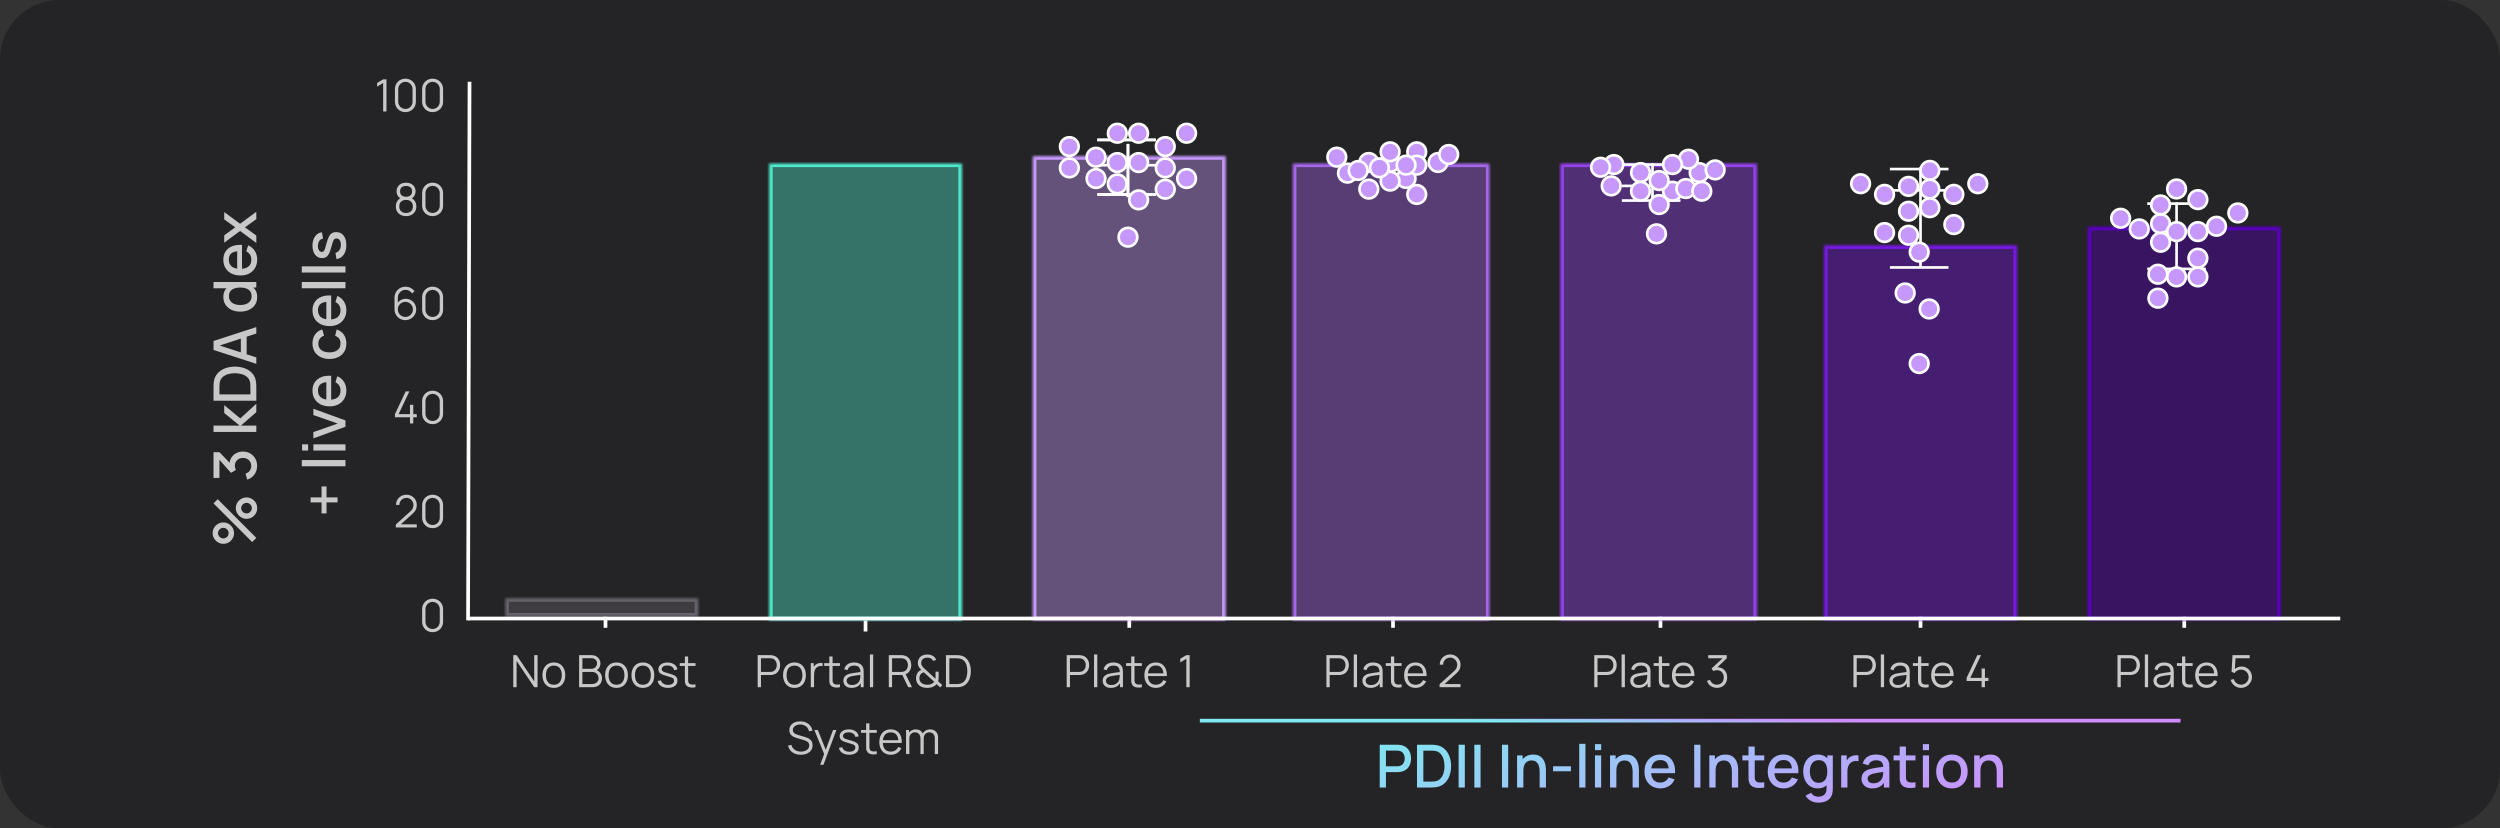 <svg width="673" height="223" viewBox="0 0 673 223" fill="none" xmlns="http://www.w3.org/2000/svg">
<rect x="0" y="0" width="673" height="223" fill="#333333" stroke="none"/>
<rect width="673" height="223" rx="16" fill="#1E1D1F" fill-opacity="0.71"/>
<path d="M126.398 22L126 167" stroke="white"/>
<path d="M163 166L163 169" stroke="white"/>
<path d="M233 167L233 170" stroke="white"/>
<path d="M375 166L375 169" stroke="white"/>
<path d="M304 166L304 169" stroke="white"/>
<path d="M447 166L447 169" stroke="white"/>
<path d="M517 166L517 169" stroke="white"/>
<path d="M588 166L588 169" stroke="white"/>
<mask id="path-10-inside-1_10470_14706" fill="white">
<path d="M278 42.504C278 42.226 278.226 42 278.504 42H329.496C329.774 42 330 42.226 330 42.504V167H278V42.504Z"/>
</mask>
<path d="M278 42.504C278 42.226 278.226 42 278.504 42H329.496C329.774 42 330 42.226 330 42.504V167H278V42.504Z" fill="#C798FB" fill-opacity="0.4" stroke="#C798FB" stroke-width="2" mask="url(#path-10-inside-1_10470_14706)"/>
<mask id="path-11-inside-2_10470_14706" fill="white">
<path d="M348 44.504C348 44.226 348.226 44 348.504 44H400.496C400.774 44 401 44.226 401 44.504V167H348V44.504Z"/>
</mask>
<path d="M348 44.504C348 44.226 348.226 44 348.504 44H400.496C400.774 44 401 44.226 401 44.504V167H348V44.504Z" fill="#A566EA" fill-opacity="0.4" stroke="#A566EA" stroke-width="2" mask="url(#path-11-inside-2_10470_14706)"/>
<mask id="path-12-inside-3_10470_14706" fill="white">
<path d="M420 44.504C420 44.226 420.226 44 420.504 44H472.496C472.774 44 473 44.226 473 44.504V167H420V44.504Z"/>
</mask>
<path d="M420 44.504C420 44.226 420.226 44 420.504 44H472.496C472.774 44 473 44.226 473 44.504V167H420V44.504Z" fill="#9342ED" fill-opacity="0.4" stroke="#9342ED" stroke-width="2" mask="url(#path-12-inside-3_10470_14706)"/>
<mask id="path-13-inside-4_10470_14706" fill="white">
<path d="M491 66.504C491 66.226 491.226 66 491.504 66H542.496C542.774 66 543 66.226 543 66.504V167H491V66.504Z"/>
</mask>
<path d="M491 66.504C491 66.226 491.226 66 491.504 66H542.496C542.774 66 543 66.226 543 66.504V167H491V66.504Z" fill="#7818E3" fill-opacity="0.4" stroke="#7818E3" stroke-width="2" mask="url(#path-13-inside-4_10470_14706)"/>
<mask id="path-14-inside-5_10470_14706" fill="white">
<path d="M562 61.504C562 61.226 562.226 61 562.504 61H613.496C613.774 61 614 61.226 614 61.504V167H562V61.504Z"/>
</mask>
<path d="M562 61.504C562 61.226 562.226 61 562.504 61H613.496C613.774 61 614 61.226 614 61.504V167H562V61.504Z" fill="#5900BC" fill-opacity="0.4" stroke="#5900BC" stroke-width="2" mask="url(#path-14-inside-5_10470_14706)"/>
<mask id="path-15-inside-6_10470_14706" fill="white">
<path d="M207 44.504C207 44.226 207.226 44 207.504 44H258.496C258.774 44 259 44.226 259 44.504V167H207V44.504Z"/>
</mask>
<path d="M207 44.504C207 44.226 207.226 44 207.504 44H258.496C258.774 44 259 44.226 259 44.504V167H207V44.504Z" fill="#4EE8CC" fill-opacity="0.4" stroke="#4EE8CC" stroke-width="2" mask="url(#path-15-inside-6_10470_14706)"/>
<mask id="path-16-inside-7_10470_14706" fill="white">
<path d="M136 161.504C136 161.226 136.226 161 136.504 161H187.496C187.774 161 188 161.226 188 161.504V166H136V161.504Z"/>
</mask>
<path d="M136 161.504C136 161.226 136.226 161 136.504 161H187.496C187.774 161 188 161.226 188 161.504V166H136V161.504Z" fill="#66626B" fill-opacity="0.4" stroke="#66626B" stroke-width="2" mask="url(#path-16-inside-7_10470_14706)"/>
<path d="M578.041 54.814H593.821" stroke="white" stroke-width="0.717"/>
<path d="M578.041 72.387H593.821" stroke="white" stroke-width="0.717"/>
<path d="M585.932 73.104L585.932 54.455" stroke="white" stroke-width="0.717"/>
<circle cx="570.869" cy="58.759" r="2.51" fill="#C798FB" stroke="white" stroke-width="0.717"/>
<circle cx="575.89" cy="61.628" r="2.51" fill="#C798FB" stroke="white" stroke-width="0.717"/>
<circle cx="581.628" cy="60.194" r="2.51" fill="#C798FB" stroke="white" stroke-width="0.717"/>
<circle cx="581.628" cy="65.214" r="2.51" fill="#C798FB" stroke="white" stroke-width="0.717"/>
<circle cx="581.628" cy="55.172" r="2.51" fill="#C798FB" stroke="white" stroke-width="0.717"/>
<circle cx="585.932" cy="50.869" r="2.51" fill="#C798FB" stroke="white" stroke-width="0.717"/>
<circle cx="591.67" cy="53.738" r="2.51" fill="#C798FB" stroke="white" stroke-width="0.717"/>
<circle cx="602.429" cy="57.324" r="2.51" fill="#C798FB" stroke="white" stroke-width="0.717"/>
<circle cx="596.69" cy="60.911" r="2.51" fill="#C798FB" stroke="white" stroke-width="0.717"/>
<circle cx="591.67" cy="62.345" r="2.51" fill="#C798FB" stroke="white" stroke-width="0.717"/>
<circle cx="585.932" cy="62.345" r="2.51" fill="#C798FB" stroke="white" stroke-width="0.717"/>
<circle cx="591.67" cy="69.518" r="2.51" fill="#C798FB" stroke="white" stroke-width="0.717"/>
<circle cx="591.67" cy="74.539" r="2.51" fill="#C798FB" stroke="white" stroke-width="0.717"/>
<circle cx="580.91" cy="80.276" r="2.51" fill="#C798FB" stroke="white" stroke-width="0.717"/>
<circle cx="580.91" cy="73.821" r="2.51" fill="#C798FB" stroke="white" stroke-width="0.717"/>
<circle cx="585.932" cy="74.539" r="2.51" fill="#C798FB" stroke="white" stroke-width="0.717"/>
<path d="M295.4 37.662H311.18" stroke="white" stroke-width="0.717"/>
<path d="M295.4 44.476H311.18" stroke="white" stroke-width="0.717"/>
<path d="M295.4 52.366H311.18" stroke="white" stroke-width="0.717"/>
<path d="M303.649 53.084L303.649 38.738" stroke="white" stroke-width="0.717"/>
<path d="M295.4 37.662H311.18" stroke="white" stroke-width="0.717"/>
<path d="M295.4 52.366H311.18" stroke="white" stroke-width="0.717"/>
<path d="M303.649 53.084L303.649 38.738" stroke="white" stroke-width="0.717"/>
<circle cx="300.78" cy="35.869" r="2.51" fill="#C798FB" stroke="white" stroke-width="0.717"/>
<circle cx="306.518" cy="35.869" r="2.51" fill="#C798FB" stroke="white" stroke-width="0.717"/>
<circle cx="300.78" cy="43.759" r="2.51" fill="#C798FB" stroke="white" stroke-width="0.717"/>
<circle cx="300.78" cy="49.497" r="2.51" fill="#C798FB" stroke="white" stroke-width="0.717"/>
<circle cx="295.042" cy="48.062" r="2.51" fill="#C798FB" stroke="white" stroke-width="0.717"/>
<circle cx="295.042" cy="42.324" r="2.51" fill="#C798FB" stroke="white" stroke-width="0.717"/>
<circle cx="287.869" cy="39.455" r="2.51" fill="#C798FB" stroke="white" stroke-width="0.717"/>
<circle cx="313.69" cy="45.194" r="2.51" fill="#C798FB" stroke="white" stroke-width="0.717"/>
<circle cx="313.69" cy="39.455" r="2.51" fill="#C798FB" stroke="white" stroke-width="0.717"/>
<circle cx="313.69" cy="50.931" r="2.51" fill="#C798FB" stroke="white" stroke-width="0.717"/>
<circle cx="306.518" cy="43.759" r="2.51" fill="#C798FB" stroke="white" stroke-width="0.717"/>
<circle cx="306.518" cy="53.801" r="2.51" fill="#C798FB" stroke="white" stroke-width="0.717"/>
<circle cx="303.648" cy="63.842" r="2.51" fill="#C798FB" stroke="white" stroke-width="0.717"/>
<circle cx="319.429" cy="48.062" r="2.51" fill="#C798FB" stroke="white" stroke-width="0.717"/>
<circle cx="319.429" cy="35.869" r="2.51" fill="#C798FB" stroke="white" stroke-width="0.717"/>
<circle cx="287.869" cy="45.194" r="2.51" fill="#C798FB" stroke="white" stroke-width="0.717"/>
<circle cx="359.869" cy="42.304" r="2.51" fill="#C798FB" stroke="white" stroke-width="0.717"/>
<circle cx="362.738" cy="46.607" r="2.51" fill="#C798FB" stroke="white" stroke-width="0.717"/>
<circle cx="368.476" cy="50.911" r="2.51" fill="#C798FB" stroke="white" stroke-width="0.717"/>
<circle cx="368.476" cy="43.738" r="2.51" fill="#C798FB" stroke="white" stroke-width="0.717"/>
<circle cx="378.517" cy="48.042" r="2.51" fill="#C798FB" stroke="white" stroke-width="0.717"/>
<circle cx="374.215" cy="43.738" r="2.51" fill="#C798FB" stroke="white" stroke-width="0.717"/>
<circle cx="374.215" cy="40.869" r="2.51" fill="#C798FB" stroke="white" stroke-width="0.717"/>
<circle cx="374.215" cy="48.759" r="2.51" fill="#C798FB" stroke="white" stroke-width="0.717"/>
<circle cx="381.387" cy="40.869" r="2.51" fill="#C798FB" stroke="white" stroke-width="0.717"/>
<circle cx="381.387" cy="44.455" r="2.51" fill="#C798FB" stroke="white" stroke-width="0.717"/>
<circle cx="387.125" cy="43.738" r="2.51" fill="#C798FB" stroke="white" stroke-width="0.717"/>
<circle cx="389.994" cy="41.586" r="2.51" fill="#C798FB" stroke="white" stroke-width="0.717"/>
<circle cx="381.387" cy="52.345" r="2.51" fill="#C798FB" stroke="white" stroke-width="0.717"/>
<circle cx="371.345" cy="45.173" r="2.51" fill="#C798FB" stroke="white" stroke-width="0.717"/>
<circle cx="378.517" cy="44.455" r="2.51" fill="#C798FB" stroke="white" stroke-width="0.717"/>
<circle cx="365.607" cy="45.89" r="2.51" fill="#C798FB" stroke="white" stroke-width="0.717"/>
<path d="M436.607 53.987H452.387" stroke="white" stroke-width="0.717"/>
<path d="M436.607 50.042H452.387" stroke="white" stroke-width="0.717"/>
<path d="M436.607 44.304H452.387" stroke="white" stroke-width="0.717"/>
<path d="M444.855 54.704L444.855 43.945" stroke="white" stroke-width="0.717"/>
<circle cx="434.455" cy="44.304" r="2.51" fill="#C798FB" stroke="white" stroke-width="0.717"/>
<circle cx="430.869" cy="45.021" r="2.51" fill="#C798FB" stroke="white" stroke-width="0.717"/>
<circle cx="433.738" cy="50.042" r="2.51" fill="#C798FB" stroke="white" stroke-width="0.717"/>
<circle cx="441.628" cy="46.456" r="2.51" fill="#C798FB" stroke="white" stroke-width="0.717"/>
<circle cx="441.628" cy="51.476" r="2.51" fill="#C798FB" stroke="white" stroke-width="0.717"/>
<circle cx="446.648" cy="55.062" r="2.51" fill="#C798FB" stroke="white" stroke-width="0.717"/>
<circle cx="450.235" cy="51.476" r="2.51" fill="#C798FB" stroke="white" stroke-width="0.717"/>
<circle cx="453.821" cy="50.759" r="2.51" fill="#C798FB" stroke="white" stroke-width="0.717"/>
<circle cx="458.125" cy="51.476" r="2.51" fill="#C798FB" stroke="white" stroke-width="0.717"/>
<circle cx="457.407" cy="46.456" r="2.51" fill="#C798FB" stroke="white" stroke-width="0.717"/>
<circle cx="461.711" cy="45.738" r="2.51" fill="#C798FB" stroke="white" stroke-width="0.717"/>
<circle cx="445.932" cy="62.952" r="2.51" fill="#C798FB" stroke="white" stroke-width="0.717"/>
<circle cx="454.539" cy="42.869" r="2.51" fill="#C798FB" stroke="white" stroke-width="0.717"/>
<circle cx="446.648" cy="48.607" r="2.51" fill="#C798FB" stroke="white" stroke-width="0.717"/>
<circle cx="450.235" cy="44.304" r="2.51" fill="#C798FB" stroke="white" stroke-width="0.717"/>
<path d="M508.76 72H524.54" stroke="white" stroke-width="0.717"/>
<path d="M508.759 51.248H524.539" stroke="white" stroke-width="0.717"/>
<path d="M508.759 45.51H524.539" stroke="white" stroke-width="0.717"/>
<path d="M517 72L517 45" stroke="white" stroke-width="0.717"/>
<circle cx="500.869" cy="49.455" r="2.51" fill="#C798FB" stroke="white" stroke-width="0.717"/>
<circle cx="507.324" cy="52.324" r="2.51" fill="#C798FB" stroke="white" stroke-width="0.717"/>
<circle cx="513.78" cy="50.173" r="2.51" fill="#C798FB" stroke="white" stroke-width="0.717"/>
<circle cx="519.518" cy="45.869" r="2.51" fill="#C798FB" stroke="white" stroke-width="0.717"/>
<circle cx="519.518" cy="50.89" r="2.51" fill="#C798FB" stroke="white" stroke-width="0.717"/>
<circle cx="519.518" cy="55.911" r="2.51" fill="#C798FB" stroke="white" stroke-width="0.717"/>
<circle cx="525.974" cy="52.324" r="2.51" fill="#C798FB" stroke="white" stroke-width="0.717"/>
<circle cx="532.429" cy="49.455" r="2.51" fill="#C798FB" stroke="white" stroke-width="0.717"/>
<circle cx="525.973" cy="60.456" r="2.51" fill="#C798FB" stroke="white" stroke-width="0.717"/>
<circle cx="513.78" cy="56.869" r="2.51" fill="#C798FB" stroke="white" stroke-width="0.717"/>
<circle cx="513.78" cy="63.324" r="2.51" fill="#C798FB" stroke="white" stroke-width="0.717"/>
<circle cx="507.324" cy="62.607" r="2.51" fill="#C798FB" stroke="white" stroke-width="0.717"/>
<circle cx="516.648" cy="67.869" r="2.51" fill="#C798FB" stroke="white" stroke-width="0.717"/>
<circle cx="512.869" cy="78.869" r="2.51" fill="#C798FB" stroke="white" stroke-width="0.717"/>
<circle cx="519.324" cy="83.172" r="2.51" fill="#C798FB" stroke="white" stroke-width="0.717"/>
<circle cx="516.648" cy="97.869" r="2.51" fill="#C798FB" stroke="white" stroke-width="0.717"/>
<path d="M103.144 30V22.344L101.518 23.322V22.332L103.144 21.36H104.038V30H103.144ZM109.134 30.18C108.602 30.18 108.122 30.056 107.694 29.808C107.27 29.56 106.934 29.224 106.686 28.8C106.438 28.372 106.314 27.892 106.314 27.36V24C106.314 23.468 106.438 22.99 106.686 22.566C106.934 22.138 107.27 21.8 107.694 21.552C108.122 21.304 108.602 21.18 109.134 21.18C109.666 21.18 110.144 21.304 110.568 21.552C110.996 21.8 111.334 22.138 111.582 22.566C111.83 22.99 111.954 23.468 111.954 24V27.36C111.954 27.892 111.83 28.372 111.582 28.8C111.334 29.224 110.996 29.56 110.568 29.808C110.144 30.056 109.666 30.18 109.134 30.18ZM109.134 29.328C109.49 29.328 109.814 29.242 110.106 29.07C110.398 28.894 110.63 28.66 110.802 28.368C110.974 28.076 111.06 27.754 111.06 27.402V23.958C111.06 23.602 110.974 23.278 110.802 22.986C110.63 22.694 110.398 22.462 110.106 22.29C109.814 22.114 109.49 22.026 109.134 22.026C108.778 22.026 108.454 22.114 108.162 22.29C107.87 22.462 107.638 22.694 107.466 22.986C107.294 23.278 107.208 23.602 107.208 23.958V27.402C107.208 27.754 107.294 28.076 107.466 28.368C107.638 28.66 107.87 28.894 108.162 29.07C108.454 29.242 108.778 29.328 109.134 29.328ZM116.458 30.18C115.926 30.18 115.446 30.056 115.018 29.808C114.594 29.56 114.258 29.224 114.01 28.8C113.762 28.372 113.638 27.892 113.638 27.36V24C113.638 23.468 113.762 22.99 114.01 22.566C114.258 22.138 114.594 21.8 115.018 21.552C115.446 21.304 115.926 21.18 116.458 21.18C116.99 21.18 117.468 21.304 117.892 21.552C118.32 21.8 118.658 22.138 118.906 22.566C119.154 22.99 119.278 23.468 119.278 24V27.36C119.278 27.892 119.154 28.372 118.906 28.8C118.658 29.224 118.32 29.56 117.892 29.808C117.468 30.056 116.99 30.18 116.458 30.18ZM116.458 29.328C116.814 29.328 117.138 29.242 117.43 29.07C117.722 28.894 117.954 28.66 118.126 28.368C118.298 28.076 118.384 27.754 118.384 27.402V23.958C118.384 23.602 118.298 23.278 118.126 22.986C117.954 22.694 117.722 22.462 117.43 22.29C117.138 22.114 116.814 22.026 116.458 22.026C116.102 22.026 115.778 22.114 115.486 22.29C115.194 22.462 114.962 22.694 114.79 22.986C114.618 23.278 114.532 23.602 114.532 23.958V27.402C114.532 27.754 114.618 28.076 114.79 28.368C114.962 28.66 115.194 28.894 115.486 29.07C115.778 29.242 116.102 29.328 116.458 29.328Z" fill="white" fill-opacity="0.75"/>
<path d="M109.311 58.18C108.771 58.18 108.293 58.072 107.877 57.856C107.465 57.64 107.141 57.338 106.905 56.95C106.673 56.558 106.557 56.1 106.557 55.576C106.557 55.04 106.687 54.564 106.947 54.148C107.207 53.728 107.603 53.41 108.135 53.194L108.123 53.542C107.679 53.378 107.341 53.11 107.109 52.738C106.877 52.366 106.761 51.954 106.761 51.502C106.761 51.022 106.871 50.61 107.091 50.266C107.311 49.918 107.611 49.65 107.991 49.462C108.375 49.274 108.815 49.18 109.311 49.18C109.807 49.18 110.247 49.274 110.631 49.462C111.015 49.65 111.317 49.918 111.537 50.266C111.757 50.61 111.867 51.022 111.867 51.502C111.867 51.954 111.755 52.364 111.531 52.732C111.311 53.1 110.973 53.37 110.517 53.542L110.487 53.194C111.019 53.406 111.417 53.722 111.681 54.142C111.949 54.562 112.083 55.04 112.083 55.576C112.083 56.1 111.965 56.558 111.729 56.95C111.493 57.338 111.167 57.64 110.751 57.856C110.335 58.072 109.855 58.18 109.311 58.18ZM109.311 57.334C109.855 57.334 110.297 57.184 110.637 56.884C110.977 56.58 111.147 56.144 111.147 55.576C111.147 55 110.979 54.564 110.643 54.268C110.307 53.968 109.863 53.818 109.311 53.818C108.759 53.818 108.317 53.968 107.985 54.268C107.653 54.564 107.487 55 107.487 55.576C107.487 56.144 107.655 56.58 107.991 56.884C108.327 57.184 108.767 57.334 109.311 57.334ZM109.311 52.966C109.791 52.966 110.181 52.844 110.481 52.6C110.781 52.352 110.931 51.986 110.931 51.502C110.931 51.018 110.781 50.656 110.481 50.416C110.181 50.172 109.791 50.05 109.311 50.05C108.831 50.05 108.441 50.172 108.141 50.416C107.845 50.656 107.697 51.018 107.697 51.502C107.697 51.986 107.845 52.352 108.141 52.6C108.441 52.844 108.831 52.966 109.311 52.966ZM116.458 58.18C115.926 58.18 115.446 58.056 115.018 57.808C114.594 57.56 114.258 57.224 114.01 56.8C113.762 56.372 113.638 55.892 113.638 55.36V52C113.638 51.468 113.762 50.99 114.01 50.566C114.258 50.138 114.594 49.8 115.018 49.552C115.446 49.304 115.926 49.18 116.458 49.18C116.99 49.18 117.468 49.304 117.892 49.552C118.32 49.8 118.658 50.138 118.906 50.566C119.154 50.99 119.278 51.468 119.278 52V55.36C119.278 55.892 119.154 56.372 118.906 56.8C118.658 57.224 118.32 57.56 117.892 57.808C117.468 58.056 116.99 58.18 116.458 58.18ZM116.458 57.328C116.814 57.328 117.138 57.242 117.43 57.07C117.722 56.894 117.954 56.66 118.126 56.368C118.298 56.076 118.384 55.754 118.384 55.402V51.958C118.384 51.602 118.298 51.278 118.126 50.986C117.954 50.694 117.722 50.462 117.43 50.29C117.138 50.114 116.814 50.026 116.458 50.026C116.102 50.026 115.778 50.114 115.486 50.29C115.194 50.462 114.962 50.694 114.79 50.986C114.618 51.278 114.532 51.602 114.532 51.958V55.402C114.532 55.754 114.618 56.076 114.79 56.368C114.962 56.66 115.194 56.894 115.486 57.07C115.778 57.242 116.102 57.328 116.458 57.328Z" fill="white" fill-opacity="0.75"/>
<path d="M109.118 86.18C108.578 86.18 108.086 86.05 107.642 85.79C107.202 85.526 106.85 85.17 106.586 84.722C106.326 84.27 106.196 83.762 106.196 83.198V80.204C106.196 79.624 106.326 79.108 106.586 78.656C106.846 78.2 107.2 77.842 107.648 77.582C108.1 77.318 108.612 77.186 109.184 77.186C109.676 77.186 110.132 77.294 110.552 77.51C110.976 77.726 111.322 78.028 111.59 78.416L110.912 78.974C110.728 78.686 110.484 78.456 110.18 78.284C109.876 78.112 109.544 78.026 109.184 78.026C108.78 78.026 108.42 78.124 108.104 78.32C107.788 78.516 107.54 78.774 107.36 79.094C107.18 79.41 107.09 79.754 107.09 80.126V82.01L106.868 81.758C107.12 81.362 107.45 81.042 107.858 80.798C108.27 80.554 108.718 80.432 109.202 80.432C109.738 80.432 110.22 80.56 110.648 80.816C111.076 81.068 111.416 81.41 111.668 81.842C111.92 82.274 112.046 82.758 112.046 83.294C112.046 83.826 111.912 84.31 111.644 84.746C111.38 85.182 111.026 85.53 110.582 85.79C110.142 86.05 109.654 86.18 109.118 86.18ZM109.118 85.322C109.494 85.322 109.836 85.232 110.144 85.052C110.456 84.872 110.702 84.628 110.882 84.32C111.066 84.012 111.158 83.67 111.158 83.294C111.158 82.918 111.066 82.576 110.882 82.268C110.702 81.956 110.458 81.71 110.15 81.53C109.842 81.346 109.5 81.254 109.124 81.254C108.748 81.254 108.406 81.346 108.098 81.53C107.79 81.71 107.544 81.956 107.36 82.268C107.18 82.576 107.09 82.918 107.09 83.294C107.09 83.666 107.18 84.006 107.36 84.314C107.54 84.622 107.784 84.868 108.092 85.052C108.4 85.232 108.742 85.322 109.118 85.322ZM116.458 86.18C115.926 86.18 115.446 86.056 115.018 85.808C114.594 85.56 114.258 85.224 114.01 84.8C113.762 84.372 113.638 83.892 113.638 83.36V80C113.638 79.468 113.762 78.99 114.01 78.566C114.258 78.138 114.594 77.8 115.018 77.552C115.446 77.304 115.926 77.18 116.458 77.18C116.99 77.18 117.468 77.304 117.892 77.552C118.32 77.8 118.658 78.138 118.906 78.566C119.154 78.99 119.278 79.468 119.278 80V83.36C119.278 83.892 119.154 84.372 118.906 84.8C118.658 85.224 118.32 85.56 117.892 85.808C117.468 86.056 116.99 86.18 116.458 86.18ZM116.458 85.328C116.814 85.328 117.138 85.242 117.43 85.07C117.722 84.894 117.954 84.66 118.126 84.368C118.298 84.076 118.384 83.754 118.384 83.402V79.958C118.384 79.602 118.298 79.278 118.126 78.986C117.954 78.694 117.722 78.462 117.43 78.29C117.138 78.114 116.814 78.026 116.458 78.026C116.102 78.026 115.778 78.114 115.486 78.29C115.194 78.462 114.962 78.694 114.79 78.986C114.618 79.278 114.532 79.602 114.532 79.958V83.402C114.532 83.754 114.618 84.076 114.79 84.368C114.962 84.66 115.194 84.894 115.486 85.07C115.778 85.242 116.102 85.328 116.458 85.328Z" fill="white" fill-opacity="0.75"/>
<path d="M110.364 114V112.326H106.32V111.486L109.212 105.36H110.202L107.31 111.486H110.364V108.966H111.252V111.486H112.194V112.326H111.252V114H110.364ZM116.458 114.18C115.926 114.18 115.446 114.056 115.018 113.808C114.594 113.56 114.258 113.224 114.01 112.8C113.762 112.372 113.638 111.892 113.638 111.36V108C113.638 107.468 113.762 106.99 114.01 106.566C114.258 106.138 114.594 105.8 115.018 105.552C115.446 105.304 115.926 105.18 116.458 105.18C116.99 105.18 117.468 105.304 117.892 105.552C118.32 105.8 118.658 106.138 118.906 106.566C119.154 106.99 119.278 107.468 119.278 108V111.36C119.278 111.892 119.154 112.372 118.906 112.8C118.658 113.224 118.32 113.56 117.892 113.808C117.468 114.056 116.99 114.18 116.458 114.18ZM116.458 113.328C116.814 113.328 117.138 113.242 117.43 113.07C117.722 112.894 117.954 112.66 118.126 112.368C118.298 112.076 118.384 111.754 118.384 111.402V107.958C118.384 107.602 118.298 107.278 118.126 106.986C117.954 106.694 117.722 106.462 117.43 106.29C117.138 106.114 116.814 106.026 116.458 106.026C116.102 106.026 115.778 106.114 115.486 106.29C115.194 106.462 114.962 106.694 114.79 106.986C114.618 107.278 114.532 107.602 114.532 107.958V111.402C114.532 111.754 114.618 112.076 114.79 112.368C114.962 112.66 115.194 112.894 115.486 113.07C115.778 113.242 116.102 113.328 116.458 113.328Z" fill="white" fill-opacity="0.75"/>
<path d="M106.554 141.994L106.56 141.19L110.466 137.662C110.802 137.358 111.024 137.07 111.132 136.798C111.244 136.522 111.3 136.234 111.3 135.934C111.3 135.578 111.216 135.256 111.048 134.968C110.88 134.68 110.654 134.452 110.37 134.284C110.086 134.112 109.768 134.026 109.416 134.026C109.048 134.026 108.72 134.114 108.432 134.29C108.144 134.466 107.916 134.698 107.748 134.986C107.584 135.274 107.504 135.588 107.508 135.928H106.608C106.608 135.404 106.732 134.934 106.98 134.518C107.228 134.102 107.564 133.776 107.988 133.54C108.412 133.3 108.892 133.18 109.428 133.18C109.952 133.18 110.422 133.304 110.838 133.552C111.258 133.796 111.588 134.128 111.828 134.548C112.072 134.964 112.194 135.428 112.194 135.94C112.194 136.3 112.15 136.618 112.062 136.894C111.978 137.166 111.844 137.42 111.66 137.656C111.48 137.888 111.25 138.128 110.97 138.376L107.502 141.508L107.364 141.148H112.194V141.994H106.554ZM116.458 142.18C115.926 142.18 115.446 142.056 115.018 141.808C114.594 141.56 114.258 141.224 114.01 140.8C113.762 140.372 113.638 139.892 113.638 139.36V136C113.638 135.468 113.762 134.99 114.01 134.566C114.258 134.138 114.594 133.8 115.018 133.552C115.446 133.304 115.926 133.18 116.458 133.18C116.99 133.18 117.468 133.304 117.892 133.552C118.32 133.8 118.658 134.138 118.906 134.566C119.154 134.99 119.278 135.468 119.278 136V139.36C119.278 139.892 119.154 140.372 118.906 140.8C118.658 141.224 118.32 141.56 117.892 141.808C117.468 142.056 116.99 142.18 116.458 142.18ZM116.458 141.328C116.814 141.328 117.138 141.242 117.43 141.07C117.722 140.894 117.954 140.66 118.126 140.368C118.298 140.076 118.384 139.754 118.384 139.402V135.958C118.384 135.602 118.298 135.278 118.126 134.986C117.954 134.694 117.722 134.462 117.43 134.29C117.138 134.114 116.814 134.026 116.458 134.026C116.102 134.026 115.778 134.114 115.486 134.29C115.194 134.462 114.962 134.694 114.79 134.986C114.618 135.278 114.532 135.602 114.532 135.958V139.402C114.532 139.754 114.618 140.076 114.79 140.368C114.962 140.66 115.194 140.894 115.486 141.07C115.778 141.242 116.102 141.328 116.458 141.328Z" fill="white" fill-opacity="0.75"/>
<path d="M116.458 170.18C115.926 170.18 115.446 170.056 115.018 169.808C114.594 169.56 114.258 169.224 114.01 168.8C113.762 168.372 113.638 167.892 113.638 167.36V164C113.638 163.468 113.762 162.99 114.01 162.566C114.258 162.138 114.594 161.8 115.018 161.552C115.446 161.304 115.926 161.18 116.458 161.18C116.99 161.18 117.468 161.304 117.892 161.552C118.32 161.8 118.658 162.138 118.906 162.566C119.154 162.99 119.278 163.468 119.278 164V167.36C119.278 167.892 119.154 168.372 118.906 168.8C118.658 169.224 118.32 169.56 117.892 169.808C117.468 170.056 116.99 170.18 116.458 170.18ZM116.458 169.328C116.814 169.328 117.138 169.242 117.43 169.07C117.722 168.894 117.954 168.66 118.126 168.368C118.298 168.076 118.384 167.754 118.384 167.402V163.958C118.384 163.602 118.298 163.278 118.126 162.986C117.954 162.694 117.722 162.462 117.43 162.29C117.138 162.114 116.814 162.026 116.458 162.026C116.102 162.026 115.778 162.114 115.486 162.29C115.194 162.462 114.962 162.694 114.79 162.986C114.618 163.278 114.532 163.602 114.532 163.958V167.402C114.532 167.754 114.618 168.076 114.79 168.368C114.962 168.66 115.194 168.894 115.486 169.07C115.778 169.242 116.102 169.328 116.458 169.328Z" fill="white" fill-opacity="0.75"/>
<path d="M69 144.799L67.88 145.919L57.48 135.511L58.608 134.391L69 144.799ZM69.24 136.791C69.24 137.319 69.112 137.802 68.856 138.239C68.595 138.671 68.248 139.018 67.816 139.279C67.379 139.541 66.893 139.671 66.36 139.671C65.837 139.671 65.357 139.538 64.92 139.271C64.483 139.005 64.133 138.653 63.872 138.215C63.611 137.778 63.48 137.303 63.48 136.791C63.48 136.263 63.611 135.781 63.872 135.343C64.128 134.906 64.475 134.559 64.912 134.303C65.344 134.042 65.827 133.911 66.36 133.911C66.893 133.911 67.379 134.042 67.816 134.303C68.248 134.559 68.595 134.906 68.856 135.343C69.112 135.781 69.24 136.263 69.24 136.791ZM67.792 136.791C67.792 136.53 67.728 136.293 67.6 136.079C67.467 135.861 67.291 135.687 67.072 135.559C66.853 135.426 66.616 135.359 66.36 135.359C66.104 135.359 65.867 135.426 65.648 135.559C65.429 135.687 65.256 135.861 65.128 136.079C64.995 136.293 64.928 136.53 64.928 136.791C64.928 137.047 64.995 137.285 65.128 137.503C65.256 137.717 65.429 137.89 65.648 138.023C65.867 138.151 66.104 138.215 66.36 138.215C66.616 138.215 66.853 138.151 67.072 138.023C67.291 137.89 67.467 137.717 67.6 137.503C67.728 137.285 67.792 137.047 67.792 136.791ZM63 143.519C63 144.047 62.872 144.53 62.616 144.967C62.355 145.405 62.008 145.754 61.576 146.015C61.139 146.271 60.653 146.399 60.12 146.399C59.597 146.399 59.117 146.266 58.68 145.999C58.243 145.733 57.893 145.381 57.632 144.943C57.371 144.506 57.24 144.031 57.24 143.519C57.24 142.991 57.371 142.511 57.632 142.079C57.888 141.642 58.235 141.293 58.672 141.031C59.104 140.77 59.587 140.639 60.12 140.639C60.653 140.639 61.139 140.77 61.576 141.031C62.008 141.293 62.355 141.642 62.616 142.079C62.872 142.511 63 142.991 63 143.519ZM61.552 143.519C61.552 143.263 61.488 143.026 61.36 142.807C61.227 142.589 61.051 142.415 60.832 142.287C60.613 142.154 60.376 142.087 60.12 142.087C59.864 142.087 59.627 142.154 59.408 142.287C59.189 142.415 59.016 142.589 58.888 142.807C58.755 143.026 58.688 143.263 58.688 143.519C58.688 143.775 58.755 144.013 58.888 144.231C59.016 144.445 59.189 144.618 59.408 144.751C59.627 144.885 59.864 144.951 60.12 144.951C60.376 144.951 60.613 144.885 60.832 144.751C61.051 144.618 61.227 144.445 61.36 144.231C61.488 144.018 61.552 143.781 61.552 143.519ZM69.216 125.406C69.216 125.977 69.109 126.513 68.896 127.014C68.677 127.515 68.368 127.95 67.968 128.318C67.568 128.681 67.096 128.945 66.552 129.11L66.104 127.494C66.6 127.339 66.981 127.07 67.248 126.686C67.509 126.302 67.637 125.875 67.632 125.406C67.627 124.985 67.528 124.614 67.336 124.294C67.144 123.974 66.885 123.723 66.56 123.542C66.229 123.361 65.851 123.27 65.424 123.27C64.784 123.27 64.256 123.47 63.84 123.87C63.424 124.265 63.216 124.782 63.216 125.422C63.216 125.603 63.243 125.79 63.296 125.982C63.349 126.169 63.419 126.345 63.504 126.51L62.184 127.294L58.592 123.23L59.072 123.054L59.072 128.654L57.48 128.654L57.48 121.726L59.072 121.726L62.32 125.102L61.776 125.118C61.776 124.393 61.939 123.763 62.264 123.23C62.584 122.697 63.021 122.286 63.576 121.998C64.125 121.705 64.741 121.558 65.424 121.558C66.16 121.558 66.813 121.731 67.384 122.078C67.955 122.419 68.403 122.881 68.728 123.462C69.053 124.038 69.216 124.686 69.216 125.406ZM69 116.279L57.48 116.271L57.48 114.575L64.52 114.575L60.36 111.183L60.36 109.055L64.68 112.639L69 108.687L69 110.959L64.84 114.575L69 114.575L69 116.279ZM69 107.88L57.48 107.88L57.48 104.272C57.48 104.165 57.483 103.968 57.488 103.68C57.493 103.387 57.515 103.107 57.552 102.84C57.664 101.939 57.987 101.181 58.52 100.568C59.053 99.949 59.731 99.483 60.552 99.168C61.368 98.853 62.264 98.696 63.24 98.696C64.221 98.696 65.123 98.853 65.944 99.168C66.76 99.483 67.435 99.949 67.968 100.568C68.496 101.181 68.816 101.939 68.928 102.84C68.965 103.107 68.987 103.387 68.992 103.68C68.997 103.968 69 104.165 69 104.272L69 107.88ZM67.408 106.168L67.408 104.272C67.408 104.091 67.403 103.875 67.392 103.624C67.381 103.373 67.36 103.152 67.328 102.96C67.216 102.373 66.963 101.899 66.568 101.536C66.168 101.168 65.677 100.899 65.096 100.728C64.515 100.557 63.896 100.472 63.24 100.472C62.563 100.472 61.936 100.56 61.36 100.736C60.779 100.912 60.293 101.184 59.904 101.552C59.509 101.915 59.259 102.384 59.152 102.96C59.115 103.152 59.093 103.376 59.088 103.632C59.077 103.883 59.072 104.096 59.072 104.272L59.072 106.168L67.408 106.168ZM69 97.946L57.48 94.202L57.48 91.794L69 88.05L69 89.786L58.488 93.234L58.488 92.802L69 96.21L69 97.946ZM66.4 96.002L64.832 96.002L64.832 89.986L66.4 89.986L66.4 96.002ZM69.24 79.979C69.24 80.785 69.04 81.481 68.64 82.067C68.24 82.649 67.696 83.099 67.008 83.419C66.315 83.734 65.536 83.891 64.672 83.891C63.803 83.891 63.027 83.731 62.344 83.411C61.656 83.091 61.115 82.638 60.72 82.051C60.32 81.459 60.12 80.758 60.12 79.947C60.12 79.131 60.32 78.446 60.72 77.891C61.115 77.331 61.656 76.91 62.344 76.627C63.032 76.339 63.808 76.195 64.672 76.195C65.536 76.195 66.312 76.339 67 76.627C67.688 76.915 68.235 77.339 68.64 77.899C69.04 78.459 69.24 79.153 69.24 79.979ZM67.728 79.747C67.728 79.198 67.597 78.75 67.336 78.403C67.075 78.057 66.715 77.803 66.256 77.643C65.797 77.483 65.269 77.403 64.672 77.403C64.075 77.403 63.547 77.486 63.088 77.651C62.629 77.811 62.272 78.062 62.016 78.403C61.76 78.739 61.632 79.169 61.632 79.691C61.632 80.246 61.768 80.702 62.04 81.059C62.312 81.417 62.677 81.683 63.136 81.859C63.595 82.03 64.107 82.115 64.672 82.115C65.243 82.115 65.76 82.03 66.224 81.859C66.683 81.683 67.048 81.422 67.32 81.075C67.592 80.723 67.728 80.281 67.728 79.747ZM69 77.403L62.784 77.403L62.784 77.595L57.48 77.595L57.48 75.915L69 75.915L69 77.403ZM69.24 69.845C69.24 70.704 69.053 71.458 68.68 72.109C68.301 72.754 67.776 73.258 67.104 73.621C66.427 73.978 65.643 74.157 64.752 74.157C63.808 74.157 62.989 73.981 62.296 73.629C61.603 73.272 61.067 72.775 60.688 72.141C60.309 71.506 60.12 70.767 60.12 69.925C60.12 69.045 60.325 68.296 60.736 67.677C61.141 67.058 61.72 66.597 62.472 66.293C63.224 65.984 64.117 65.861 65.152 65.925L65.152 67.597L64.544 67.597C63.541 67.608 62.8 67.799 62.32 68.173C61.84 68.541 61.6 69.103 61.6 69.861C61.6 70.698 61.864 71.328 62.392 71.749C62.92 72.17 63.683 72.381 64.68 72.381C65.629 72.381 66.365 72.17 66.888 71.749C67.405 71.328 67.664 70.719 67.664 69.925C67.664 69.402 67.547 68.951 67.312 68.573C67.072 68.189 66.731 67.89 66.288 67.677L66.808 66.037C67.581 66.373 68.181 66.882 68.608 67.565C69.029 68.248 69.24 69.007 69.24 69.845ZM65.152 72.925L63.848 72.925L63.848 66.757L65.152 66.757L65.152 72.925ZM69 65.403L64.632 62.17L60.36 65.331L60.36 63.346L63.328 61.194L60.36 59.066L60.36 57.083L64.632 60.242L69 57.002L69 58.995L65.936 61.194L69 63.41L69 65.403ZM90.864 135.252L87.904 135.252L87.904 138.212L86.56 138.212L86.56 135.252L83.616 135.252L83.616 133.908L86.56 133.908L86.56 130.956L87.904 130.956L87.904 133.908L90.864 133.908L90.864 135.252ZM93 125.517L81.24 125.517L81.24 123.845L93 123.845L93 125.517ZM82.944 121.282L81.32 121.282L81.32 119.61L82.944 119.61L82.944 121.282ZM93 121.282L84.36 121.282L84.36 119.61L93 119.61L93 121.282ZM93 114.872L84.36 118.008L84.36 116.32L90.904 114.024L84.36 111.728L84.36 110.04L93 113.176L93 114.872ZM93.24 105.079C93.24 105.938 93.053 106.693 92.68 107.343C92.301 107.989 91.776 108.493 91.104 108.855C90.427 109.213 89.643 109.391 88.752 109.391C87.808 109.391 86.989 109.215 86.296 108.863C85.603 108.506 85.067 108.01 84.688 107.375C84.309 106.741 84.12 106.002 84.12 105.159C84.12 104.279 84.325 103.53 84.736 102.911C85.141 102.293 85.72 101.831 86.472 101.527C87.224 101.218 88.117 101.095 89.152 101.159L89.152 102.831L88.544 102.831C87.541 102.842 86.8 103.034 86.32 103.407C85.84 103.775 85.6 104.338 85.6 105.095C85.6 105.933 85.864 106.562 86.392 106.983C86.92 107.405 87.683 107.615 88.68 107.615C89.629 107.615 90.365 107.405 90.888 106.983C91.405 106.562 91.664 105.954 91.664 105.159C91.664 104.637 91.547 104.186 91.312 103.807C91.072 103.423 90.731 103.125 90.288 102.911L90.808 101.271C91.581 101.607 92.181 102.117 92.608 102.799C93.029 103.482 93.24 104.242 93.24 105.079ZM89.152 108.159L87.848 108.159L87.848 101.991L89.152 101.991L89.152 108.159ZM93.24 92.465C93.24 93.351 93.043 94.103 92.648 94.721C92.253 95.34 91.712 95.815 91.024 96.145C90.336 96.471 89.555 96.636 88.68 96.641C87.789 96.636 87.003 96.465 86.32 96.129C85.632 95.793 85.093 95.313 84.704 94.689C84.315 94.065 84.12 93.316 84.12 92.441C84.12 91.497 84.355 90.692 84.824 90.025C85.293 89.353 85.936 88.911 86.752 88.697L87.232 90.361C86.747 90.527 86.371 90.799 86.104 91.177C85.832 91.551 85.696 91.98 85.696 92.465C85.696 93.015 85.827 93.465 86.088 93.817C86.344 94.169 86.696 94.431 87.144 94.601C87.592 94.772 88.104 94.86 88.68 94.865C89.571 94.86 90.291 94.657 90.84 94.257C91.389 93.852 91.664 93.255 91.664 92.465C91.664 91.927 91.541 91.492 91.296 91.161C91.045 90.825 90.688 90.569 90.224 90.393L90.624 88.697C91.467 88.98 92.115 89.447 92.568 90.097C93.016 90.748 93.24 91.537 93.24 92.465ZM93.24 83.47C93.24 84.329 93.053 85.083 92.68 85.734C92.301 86.379 91.776 86.883 91.104 87.246C90.427 87.603 89.643 87.782 88.752 87.782C87.808 87.782 86.989 87.606 86.296 87.254C85.603 86.897 85.067 86.4 84.688 85.766C84.309 85.131 84.12 84.392 84.12 83.55C84.12 82.67 84.325 81.921 84.736 81.302C85.141 80.683 85.72 80.222 86.472 79.918C87.224 79.609 88.117 79.486 89.152 79.55L89.152 81.222L88.544 81.222C87.541 81.233 86.8 81.424 86.32 81.798C85.84 82.166 85.6 82.728 85.6 83.486C85.6 84.323 85.864 84.953 86.392 85.374C86.92 85.795 87.683 86.006 88.68 86.006C89.629 86.006 90.365 85.795 90.888 85.374C91.405 84.953 91.664 84.344 91.664 83.55C91.664 83.027 91.547 82.576 91.312 82.198C91.072 81.814 90.731 81.515 90.288 81.302L90.808 79.662C91.581 79.998 92.181 80.507 92.608 81.19C93.029 81.873 93.24 82.632 93.24 83.47ZM89.152 86.55L87.848 86.55L87.848 80.382L89.152 80.382L89.152 86.55ZM93 77.595L81.24 77.595L81.24 75.923L93 75.923L93 77.595ZM93 73.361L81.24 73.361L81.24 71.689L93 71.689L93 73.361ZM93.232 65.982C93.232 67.033 93 67.889 92.536 68.55C92.072 69.212 91.419 69.617 90.576 69.766L90.312 68.054C90.76 67.948 91.115 67.702 91.376 67.318C91.632 66.929 91.76 66.446 91.76 65.87C91.76 65.348 91.653 64.94 91.44 64.646C91.227 64.348 90.933 64.198 90.56 64.198C90.341 64.198 90.165 64.252 90.032 64.358C89.893 64.46 89.763 64.676 89.64 65.006C89.517 65.337 89.365 65.841 89.184 66.518C88.992 67.26 88.787 67.849 88.568 68.286C88.344 68.718 88.085 69.028 87.792 69.214C87.493 69.396 87.133 69.486 86.712 69.486C86.189 69.486 85.733 69.348 85.344 69.07C84.955 68.793 84.653 68.404 84.44 67.902C84.227 67.396 84.12 66.804 84.12 66.126C84.12 65.465 84.224 64.876 84.432 64.358C84.64 63.841 84.936 63.422 85.32 63.102C85.699 62.782 86.144 62.59 86.656 62.526L86.968 64.238C86.552 64.297 86.224 64.492 85.984 64.822C85.744 65.153 85.613 65.582 85.592 66.11C85.571 66.617 85.656 67.028 85.848 67.342C86.035 67.657 86.293 67.814 86.624 67.814C86.816 67.814 86.979 67.756 87.112 67.638C87.245 67.516 87.373 67.281 87.496 66.934C87.619 66.588 87.765 66.076 87.936 65.398C88.123 64.673 88.331 64.097 88.56 63.67C88.784 63.244 89.053 62.94 89.368 62.758C89.677 62.572 90.053 62.478 90.496 62.478C91.349 62.478 92.019 62.79 92.504 63.414C92.989 64.033 93.232 64.889 93.232 65.982Z" fill="white" fill-opacity="0.75"/>
<line x1="126" y1="166.5" x2="630" y2="166.5" stroke="white"/>
<path d="M138.174 185V176.36H139.062L143.82 183.44V176.36H144.708V185H143.82L139.062 177.914V185H138.174ZM149.095 185.18C148.451 185.18 147.901 185.034 147.445 184.742C146.989 184.45 146.639 184.046 146.395 183.53C146.151 183.014 146.029 182.422 146.029 181.754C146.029 181.074 146.153 180.478 146.401 179.966C146.649 179.454 147.001 179.056 147.457 178.772C147.917 178.484 148.463 178.34 149.095 178.34C149.743 178.34 150.295 178.486 150.751 178.778C151.211 179.066 151.561 179.468 151.801 179.984C152.045 180.496 152.167 181.086 152.167 181.754C152.167 182.434 152.045 183.032 151.801 183.548C151.557 184.06 151.205 184.46 150.745 184.748C150.285 185.036 149.735 185.18 149.095 185.18ZM149.095 184.334C149.815 184.334 150.351 184.096 150.703 183.62C151.055 183.14 151.231 182.518 151.231 181.754C151.231 180.97 151.053 180.346 150.697 179.882C150.345 179.418 149.811 179.186 149.095 179.186C148.611 179.186 148.211 179.296 147.895 179.516C147.583 179.732 147.349 180.034 147.193 180.422C147.041 180.806 146.965 181.25 146.965 181.754C146.965 182.534 147.145 183.16 147.505 183.632C147.865 184.1 148.395 184.334 149.095 184.334ZM155.893 185V176.36H159.229C159.713 176.36 160.135 176.46 160.495 176.66C160.855 176.86 161.135 177.13 161.335 177.47C161.535 177.806 161.635 178.178 161.635 178.586C161.635 179.05 161.511 179.464 161.263 179.828C161.015 180.188 160.683 180.438 160.267 180.578L160.255 180.284C160.815 180.444 161.255 180.724 161.575 181.124C161.895 181.524 162.055 182.008 162.055 182.576C162.055 183.076 161.949 183.508 161.737 183.872C161.525 184.232 161.227 184.51 160.843 184.706C160.459 184.902 160.013 185 159.505 185H155.893ZM156.781 184.154H159.289C159.641 184.154 159.957 184.092 160.237 183.968C160.517 183.84 160.737 183.66 160.897 183.428C161.061 183.196 161.143 182.916 161.143 182.588C161.143 182.268 161.069 181.98 160.921 181.724C160.773 181.468 160.571 181.264 160.315 181.112C160.063 180.956 159.775 180.878 159.451 180.878H156.781V184.154ZM156.781 180.044H159.223C159.499 180.044 159.751 179.982 159.979 179.858C160.207 179.73 160.387 179.556 160.519 179.336C160.655 179.116 160.723 178.862 160.723 178.574C160.723 178.166 160.581 177.834 160.297 177.578C160.017 177.322 159.659 177.194 159.223 177.194H156.781V180.044ZM165.958 185.18C165.314 185.18 164.764 185.034 164.308 184.742C163.852 184.45 163.502 184.046 163.258 183.53C163.014 183.014 162.892 182.422 162.892 181.754C162.892 181.074 163.016 180.478 163.264 179.966C163.512 179.454 163.864 179.056 164.32 178.772C164.78 178.484 165.326 178.34 165.958 178.34C166.606 178.34 167.158 178.486 167.614 178.778C168.074 179.066 168.424 179.468 168.664 179.984C168.908 180.496 169.03 181.086 169.03 181.754C169.03 182.434 168.908 183.032 168.664 183.548C168.42 184.06 168.068 184.46 167.608 184.748C167.148 185.036 166.598 185.18 165.958 185.18ZM165.958 184.334C166.678 184.334 167.214 184.096 167.566 183.62C167.918 183.14 168.094 182.518 168.094 181.754C168.094 180.97 167.916 180.346 167.56 179.882C167.208 179.418 166.674 179.186 165.958 179.186C165.474 179.186 165.074 179.296 164.758 179.516C164.446 179.732 164.212 180.034 164.056 180.422C163.904 180.806 163.828 181.25 163.828 181.754C163.828 182.534 164.008 183.16 164.368 183.632C164.728 184.1 165.258 184.334 165.958 184.334ZM173.06 185.18C172.416 185.18 171.866 185.034 171.41 184.742C170.954 184.45 170.604 184.046 170.36 183.53C170.116 183.014 169.994 182.422 169.994 181.754C169.994 181.074 170.118 180.478 170.366 179.966C170.614 179.454 170.966 179.056 171.422 178.772C171.882 178.484 172.428 178.34 173.06 178.34C173.708 178.34 174.26 178.486 174.716 178.778C175.176 179.066 175.526 179.468 175.766 179.984C176.01 180.496 176.132 181.086 176.132 181.754C176.132 182.434 176.01 183.032 175.766 183.548C175.522 184.06 175.17 184.46 174.71 184.748C174.25 185.036 173.7 185.18 173.06 185.18ZM173.06 184.334C173.78 184.334 174.316 184.096 174.668 183.62C175.02 183.14 175.196 182.518 175.196 181.754C175.196 180.97 175.018 180.346 174.662 179.882C174.31 179.418 173.776 179.186 173.06 179.186C172.576 179.186 172.176 179.296 171.86 179.516C171.548 179.732 171.314 180.034 171.158 180.422C171.006 180.806 170.93 181.25 170.93 181.754C170.93 182.534 171.11 183.16 171.47 183.632C171.83 184.1 172.36 184.334 173.06 184.334ZM179.815 185.174C179.055 185.174 178.429 185.01 177.937 184.682C177.449 184.354 177.149 183.898 177.037 183.314L177.937 183.164C178.033 183.532 178.251 183.826 178.591 184.046C178.935 184.262 179.359 184.37 179.863 184.37C180.355 184.37 180.743 184.268 181.027 184.064C181.311 183.856 181.453 183.574 181.453 183.218C181.453 183.018 181.407 182.856 181.315 182.732C181.227 182.604 181.045 182.486 180.769 182.378C180.493 182.27 180.081 182.142 179.533 181.994C178.945 181.834 178.485 181.674 178.153 181.514C177.821 181.354 177.585 181.17 177.445 180.962C177.305 180.75 177.235 180.492 177.235 180.188C177.235 179.82 177.339 179.498 177.547 179.222C177.755 178.942 178.043 178.726 178.411 178.574C178.779 178.418 179.207 178.34 179.695 178.34C180.183 178.34 180.619 178.42 181.003 178.58C181.391 178.736 181.703 178.956 181.939 179.24C182.175 179.524 182.315 179.854 182.359 180.23L181.459 180.392C181.399 180.012 181.209 179.712 180.889 179.492C180.573 179.268 180.171 179.152 179.683 179.144C179.223 179.132 178.849 179.22 178.561 179.408C178.273 179.592 178.129 179.838 178.129 180.146C178.129 180.318 178.181 180.466 178.285 180.59C178.389 180.71 178.577 180.824 178.849 180.932C179.125 181.04 179.517 181.158 180.025 181.286C180.621 181.438 181.089 181.598 181.429 181.766C181.769 181.934 182.011 182.132 182.155 182.36C182.299 182.588 182.371 182.87 182.371 183.206C182.371 183.818 182.143 184.3 181.687 184.652C181.235 185 180.611 185.174 179.815 185.174ZM187.229 185C186.865 185.076 186.505 185.106 186.149 185.09C185.797 185.074 185.481 184.998 185.201 184.862C184.925 184.726 184.715 184.514 184.571 184.226C184.455 183.986 184.391 183.744 184.379 183.5C184.371 183.252 184.367 182.97 184.367 182.654V176.72H185.243V182.618C185.243 182.89 185.245 183.118 185.249 183.302C185.257 183.482 185.299 183.642 185.375 183.782C185.519 184.05 185.747 184.21 186.059 184.262C186.375 184.314 186.765 184.302 187.229 184.226V185ZM182.981 179.276V178.52H187.229V179.276H182.981Z" fill="white" fill-opacity="0.75"/>
<path d="M203.967 185V176.36H207.303C207.387 176.36 207.481 176.364 207.585 176.372C207.693 176.376 207.801 176.388 207.909 176.408C208.361 176.476 208.743 176.634 209.055 176.882C209.371 177.126 209.609 177.434 209.769 177.806C209.933 178.178 210.015 178.59 210.015 179.042C210.015 179.49 209.933 179.9 209.769 180.272C209.605 180.644 209.365 180.954 209.049 181.202C208.737 181.446 208.357 181.602 207.909 181.67C207.801 181.686 207.693 181.698 207.585 181.706C207.481 181.714 207.387 181.718 207.303 181.718H204.849V185H203.967ZM204.849 180.878H207.279C207.351 180.878 207.435 180.874 207.531 180.866C207.627 180.858 207.721 180.844 207.813 180.824C208.109 180.76 208.351 180.638 208.539 180.458C208.731 180.278 208.873 180.064 208.965 179.816C209.061 179.568 209.109 179.31 209.109 179.042C209.109 178.774 209.061 178.516 208.965 178.268C208.873 178.016 208.731 177.8 208.539 177.62C208.351 177.44 208.109 177.318 207.813 177.254C207.721 177.234 207.627 177.222 207.531 177.218C207.435 177.21 207.351 177.206 207.279 177.206H204.849V180.878ZM213.868 185.18C213.224 185.18 212.674 185.034 212.218 184.742C211.762 184.45 211.412 184.046 211.168 183.53C210.924 183.014 210.802 182.422 210.802 181.754C210.802 181.074 210.926 180.478 211.174 179.966C211.422 179.454 211.774 179.056 212.23 178.772C212.69 178.484 213.236 178.34 213.868 178.34C214.516 178.34 215.068 178.486 215.524 178.778C215.984 179.066 216.334 179.468 216.574 179.984C216.818 180.496 216.94 181.086 216.94 181.754C216.94 182.434 216.818 183.032 216.574 183.548C216.33 184.06 215.978 184.46 215.518 184.748C215.058 185.036 214.508 185.18 213.868 185.18ZM213.868 184.334C214.588 184.334 215.124 184.096 215.476 183.62C215.828 183.14 216.004 182.518 216.004 181.754C216.004 180.97 215.826 180.346 215.47 179.882C215.118 179.418 214.584 179.186 213.868 179.186C213.384 179.186 212.984 179.296 212.668 179.516C212.356 179.732 212.122 180.034 211.966 180.422C211.814 180.806 211.738 181.25 211.738 181.754C211.738 182.534 211.918 183.16 212.278 183.632C212.638 184.1 213.168 184.334 213.868 184.334ZM218.264 185V178.52H219.056V180.08L218.9 179.876C218.972 179.684 219.066 179.508 219.182 179.348C219.298 179.184 219.424 179.05 219.56 178.946C219.728 178.798 219.924 178.686 220.148 178.61C220.372 178.53 220.598 178.484 220.826 178.472C221.054 178.456 221.262 178.472 221.45 178.52V179.348C221.214 179.288 220.956 179.274 220.676 179.306C220.396 179.338 220.138 179.45 219.902 179.642C219.686 179.81 219.524 180.012 219.416 180.248C219.308 180.48 219.236 180.728 219.2 180.992C219.164 181.252 219.146 181.51 219.146 181.766V185H218.264ZM226.116 185C225.752 185.076 225.392 185.106 225.036 185.09C224.684 185.074 224.368 184.998 224.088 184.862C223.812 184.726 223.602 184.514 223.458 184.226C223.342 183.986 223.278 183.744 223.266 183.5C223.258 183.252 223.254 182.97 223.254 182.654V176.72H224.13V182.618C224.13 182.89 224.132 183.118 224.136 183.302C224.144 183.482 224.186 183.642 224.262 183.782C224.406 184.05 224.634 184.21 224.946 184.262C225.262 184.314 225.652 184.302 226.116 184.226V185ZM221.868 179.276V178.52H226.116V179.276H221.868ZM229.247 185.18C228.759 185.18 228.349 185.092 228.017 184.916C227.689 184.74 227.443 184.506 227.279 184.214C227.115 183.922 227.033 183.604 227.033 183.26C227.033 182.908 227.103 182.608 227.243 182.36C227.387 182.108 227.581 181.902 227.825 181.742C228.073 181.582 228.359 181.46 228.683 181.376C229.011 181.296 229.373 181.226 229.769 181.166C230.169 181.102 230.559 181.048 230.939 181.004C231.323 180.956 231.659 180.91 231.947 180.866L231.635 181.058C231.647 180.418 231.523 179.944 231.263 179.636C231.003 179.328 230.551 179.174 229.907 179.174C229.463 179.174 229.087 179.274 228.779 179.474C228.475 179.674 228.261 179.99 228.137 180.422L227.279 180.17C227.427 179.59 227.725 179.14 228.173 178.82C228.621 178.5 229.203 178.34 229.919 178.34C230.511 178.34 231.013 178.452 231.425 178.676C231.841 178.896 232.135 179.216 232.307 179.636C232.387 179.824 232.439 180.034 232.463 180.266C232.487 180.498 232.499 180.734 232.499 180.974V185H231.713V183.374L231.941 183.47C231.721 184.026 231.379 184.45 230.915 184.742C230.451 185.034 229.895 185.18 229.247 185.18ZM229.349 184.418C229.761 184.418 230.121 184.344 230.429 184.196C230.737 184.048 230.985 183.846 231.173 183.59C231.361 183.33 231.483 183.038 231.539 182.714C231.587 182.506 231.613 182.278 231.617 182.03C231.621 181.778 231.623 181.59 231.623 181.466L231.959 181.64C231.659 181.68 231.333 181.72 230.981 181.76C230.633 181.8 230.289 181.846 229.949 181.898C229.613 181.95 229.309 182.012 229.037 182.084C228.853 182.136 228.675 182.21 228.503 182.306C228.331 182.398 228.189 182.522 228.077 182.678C227.969 182.834 227.915 183.028 227.915 183.26C227.915 183.448 227.961 183.63 228.053 183.806C228.149 183.982 228.301 184.128 228.509 184.244C228.721 184.36 229.001 184.418 229.349 184.418ZM234.181 185V176.18H235.063V185H234.181ZM239.264 185V176.36H242.6C242.684 176.36 242.778 176.364 242.882 176.372C242.99 176.376 243.098 176.388 243.206 176.408C243.658 176.476 244.04 176.634 244.352 176.882C244.668 177.126 244.906 177.434 245.066 177.806C245.23 178.178 245.312 178.59 245.312 179.042C245.312 179.694 245.14 180.26 244.796 180.74C244.452 181.22 243.96 181.522 243.32 181.646L243.014 181.718H240.146V185H239.264ZM244.496 185L242.792 181.484L243.638 181.16L245.51 185H244.496ZM240.146 180.878H242.576C242.648 180.878 242.732 180.874 242.828 180.866C242.924 180.858 243.018 180.844 243.11 180.824C243.406 180.76 243.648 180.638 243.836 180.458C244.028 180.278 244.17 180.064 244.262 179.816C244.358 179.568 244.406 179.31 244.406 179.042C244.406 178.774 244.358 178.516 244.262 178.268C244.17 178.016 244.028 177.8 243.836 177.62C243.648 177.44 243.406 177.318 243.11 177.254C243.018 177.234 242.924 177.222 242.828 177.218C242.732 177.21 242.648 177.206 242.576 177.206H240.146V180.878ZM249.612 185.18C249.132 185.18 248.686 185.112 248.274 184.976C247.866 184.836 247.524 184.618 247.248 184.322C247.032 184.09 246.872 183.832 246.768 183.548C246.664 183.26 246.606 182.956 246.594 182.636C246.59 182.332 246.634 182.03 246.726 181.73C246.818 181.43 246.962 181.164 247.158 180.932C247.274 180.788 247.404 180.668 247.548 180.572C247.696 180.476 247.848 180.394 248.004 180.326C247.704 180.014 247.474 179.726 247.314 179.462C247.158 179.194 247.08 178.866 247.08 178.478C247.08 178.034 247.192 177.628 247.416 177.26C247.644 176.892 247.958 176.618 248.358 176.438C248.562 176.346 248.77 176.282 248.982 176.246C249.198 176.206 249.412 176.186 249.624 176.186C249.948 176.186 250.266 176.232 250.578 176.324C250.89 176.412 251.156 176.552 251.376 176.744C251.524 176.86 251.654 176.998 251.766 177.158C251.878 177.314 251.966 177.478 252.03 177.65L251.178 177.902C251.094 177.686 250.954 177.504 250.758 177.356C250.606 177.236 250.43 177.152 250.23 177.104C250.034 177.056 249.836 177.032 249.636 177.032C249.296 177.032 248.988 177.098 248.712 177.23C248.472 177.35 248.292 177.516 248.172 177.728C248.052 177.94 247.992 178.188 247.992 178.472C247.992 178.716 248.032 178.918 248.112 179.078C248.192 179.234 248.308 179.404 248.46 179.588C248.548 179.684 248.646 179.782 248.754 179.882C248.862 179.978 248.972 180.078 249.084 180.182L251.82 182.72C251.836 182.608 251.846 182.5 251.85 182.396C251.854 182.288 251.856 182.182 251.856 182.078L251.85 180.812H252.684V182.138C252.684 182.454 252.672 182.712 252.648 182.912C252.624 183.112 252.592 183.278 252.552 183.41L253.668 184.436L253.086 185.054L252.132 184.154C252 184.326 251.832 184.48 251.628 184.616C251.428 184.752 251.228 184.858 251.028 184.934C250.812 185.03 250.584 185.094 250.344 185.126C250.104 185.162 249.86 185.18 249.612 185.18ZM249.624 184.328C249.852 184.328 250.058 184.314 250.242 184.286C250.426 184.258 250.602 184.2 250.77 184.112C250.982 184 251.14 183.896 251.244 183.8C251.348 183.7 251.432 183.612 251.496 183.536L248.688 180.968C248.52 181.02 248.362 181.092 248.214 181.184C248.07 181.272 247.946 181.378 247.842 181.502C247.726 181.646 247.64 181.812 247.584 182C247.528 182.188 247.5 182.386 247.5 182.594C247.508 182.814 247.544 183.018 247.608 183.206C247.676 183.39 247.776 183.554 247.908 183.698C248.096 183.918 248.348 184.078 248.664 184.178C248.98 184.278 249.3 184.328 249.624 184.328ZM254.651 185V176.36H257.273C257.365 176.36 257.521 176.362 257.741 176.366C257.965 176.37 258.179 176.386 258.383 176.414C259.039 176.506 259.587 176.75 260.027 177.146C260.467 177.542 260.797 178.046 261.017 178.658C261.237 179.27 261.347 179.944 261.347 180.68C261.347 181.416 261.237 182.09 261.017 182.702C260.797 183.314 260.467 183.818 260.027 184.214C259.587 184.61 259.039 184.854 258.383 184.946C258.183 184.97 257.969 184.986 257.741 184.994C257.513 184.998 257.357 185 257.273 185H254.651ZM255.563 184.154H257.273C257.437 184.154 257.613 184.15 257.801 184.142C257.993 184.13 258.157 184.11 258.293 184.082C258.797 183.994 259.203 183.79 259.511 183.47C259.823 183.15 260.051 182.75 260.195 182.27C260.339 181.786 260.411 181.256 260.411 180.68C260.411 180.1 260.339 179.568 260.195 179.084C260.051 178.6 259.823 178.2 259.511 177.884C259.199 177.568 258.793 177.366 258.293 177.278C258.157 177.25 257.991 177.232 257.795 177.224C257.603 177.212 257.429 177.206 257.273 177.206H255.563V184.154ZM215.592 203.18C214.988 203.18 214.444 203.08 213.96 202.88C213.48 202.676 213.082 202.388 212.766 202.016C212.454 201.644 212.25 201.202 212.154 200.69L213.054 200.54C213.198 201.1 213.502 201.54 213.966 201.86C214.43 202.176 214.984 202.334 215.628 202.334C216.052 202.334 216.432 202.268 216.768 202.136C217.104 202 217.368 201.808 217.56 201.56C217.752 201.312 217.848 201.018 217.848 200.678C217.848 200.454 217.808 200.264 217.728 200.108C217.648 199.948 217.542 199.816 217.41 199.712C217.278 199.608 217.134 199.522 216.978 199.454C216.822 199.382 216.67 199.324 216.522 199.28L214.332 198.626C214.068 198.55 213.824 198.454 213.6 198.338C213.376 198.218 213.18 198.076 213.012 197.912C212.848 197.744 212.72 197.548 212.628 197.324C212.536 197.1 212.49 196.844 212.49 196.556C212.49 196.068 212.618 195.646 212.874 195.29C213.13 194.934 213.48 194.66 213.924 194.468C214.368 194.276 214.874 194.182 215.442 194.186C216.018 194.186 216.532 194.288 216.984 194.492C217.44 194.696 217.816 194.988 218.112 195.368C218.408 195.744 218.604 196.19 218.7 196.706L217.776 196.874C217.716 196.498 217.578 196.172 217.362 195.896C217.146 195.62 216.87 195.408 216.534 195.26C216.202 195.108 215.836 195.03 215.436 195.026C215.048 195.026 214.702 195.092 214.398 195.224C214.098 195.352 213.86 195.528 213.684 195.752C213.508 195.976 213.42 196.232 213.42 196.52C213.42 196.812 213.5 197.046 213.66 197.222C213.824 197.398 214.024 197.536 214.26 197.636C214.5 197.736 214.732 197.818 214.956 197.882L216.648 198.38C216.824 198.428 217.03 198.498 217.266 198.59C217.506 198.678 217.738 198.806 217.962 198.974C218.19 199.138 218.378 199.354 218.526 199.622C218.674 199.89 218.748 200.23 218.748 200.642C218.748 201.042 218.668 201.4 218.508 201.716C218.352 202.032 218.13 202.298 217.842 202.514C217.558 202.73 217.224 202.894 216.84 203.006C216.46 203.122 216.044 203.18 215.592 203.18ZM220.793 205.88L222.047 202.478L222.065 203.486L219.227 196.52H220.163L222.491 202.346H222.107L224.255 196.52H225.155L221.675 205.88H220.793ZM228.615 203.174C227.855 203.174 227.229 203.01 226.737 202.682C226.249 202.354 225.949 201.898 225.837 201.314L226.737 201.164C226.833 201.532 227.051 201.826 227.391 202.046C227.735 202.262 228.159 202.37 228.663 202.37C229.155 202.37 229.543 202.268 229.827 202.064C230.111 201.856 230.253 201.574 230.253 201.218C230.253 201.018 230.207 200.856 230.115 200.732C230.027 200.604 229.845 200.486 229.569 200.378C229.293 200.27 228.881 200.142 228.333 199.994C227.745 199.834 227.285 199.674 226.953 199.514C226.621 199.354 226.385 199.17 226.245 198.962C226.105 198.75 226.035 198.492 226.035 198.188C226.035 197.82 226.139 197.498 226.347 197.222C226.555 196.942 226.843 196.726 227.211 196.574C227.579 196.418 228.007 196.34 228.495 196.34C228.983 196.34 229.419 196.42 229.803 196.58C230.191 196.736 230.503 196.956 230.739 197.24C230.975 197.524 231.115 197.854 231.159 198.23L230.259 198.392C230.199 198.012 230.009 197.712 229.689 197.492C229.373 197.268 228.971 197.152 228.483 197.144C228.023 197.132 227.649 197.22 227.361 197.408C227.073 197.592 226.929 197.838 226.929 198.146C226.929 198.318 226.981 198.466 227.085 198.59C227.189 198.71 227.377 198.824 227.649 198.932C227.925 199.04 228.317 199.158 228.825 199.286C229.421 199.438 229.889 199.598 230.229 199.766C230.569 199.934 230.811 200.132 230.955 200.36C231.099 200.588 231.171 200.87 231.171 201.206C231.171 201.818 230.943 202.3 230.487 202.652C230.035 203 229.411 203.174 228.615 203.174ZM236.03 203C235.666 203.076 235.306 203.106 234.95 203.09C234.598 203.074 234.282 202.998 234.002 202.862C233.726 202.726 233.516 202.514 233.372 202.226C233.256 201.986 233.192 201.744 233.18 201.5C233.172 201.252 233.168 200.97 233.168 200.654V194.72H234.044V200.618C234.044 200.89 234.046 201.118 234.05 201.302C234.058 201.482 234.1 201.642 234.176 201.782C234.32 202.05 234.548 202.21 234.86 202.262C235.176 202.314 235.566 202.302 236.03 202.226V203ZM231.782 197.276V196.52H236.03V197.276H231.782ZM239.814 203.18C239.182 203.18 238.634 203.04 238.17 202.76C237.71 202.48 237.352 202.086 237.096 201.578C236.84 201.07 236.712 200.474 236.712 199.79C236.712 199.082 236.838 198.47 237.09 197.954C237.342 197.438 237.696 197.04 238.152 196.76C238.612 196.48 239.154 196.34 239.778 196.34C240.418 196.34 240.964 196.488 241.416 196.784C241.868 197.076 242.21 197.496 242.442 198.044C242.674 198.592 242.78 199.246 242.76 200.006H241.86V199.694C241.844 198.854 241.662 198.22 241.314 197.792C240.97 197.364 240.466 197.15 239.802 197.15C239.106 197.15 238.572 197.376 238.2 197.828C237.832 198.28 237.648 198.924 237.648 199.76C237.648 200.576 237.832 201.21 238.2 201.662C238.572 202.11 239.098 202.334 239.778 202.334C240.242 202.334 240.646 202.228 240.99 202.016C241.338 201.8 241.612 201.49 241.812 201.086L242.634 201.404C242.378 201.968 242 202.406 241.5 202.718C241.004 203.026 240.442 203.18 239.814 203.18ZM237.336 200.006V199.268H242.286V200.006H237.336ZM251.644 203L251.65 198.746C251.65 198.246 251.51 197.854 251.23 197.57C250.954 197.282 250.602 197.138 250.174 197.138C249.93 197.138 249.692 197.194 249.46 197.306C249.228 197.418 249.036 197.598 248.884 197.846C248.736 198.094 248.662 198.418 248.662 198.818L248.14 198.668C248.128 198.204 248.218 197.798 248.41 197.45C248.606 197.102 248.874 196.832 249.214 196.64C249.558 196.444 249.946 196.346 250.378 196.346C251.03 196.346 251.552 196.548 251.944 196.952C252.336 197.352 252.532 197.894 252.532 198.578L252.526 203H251.644ZM243.91 203V196.52H244.702V198.116H244.798V203H243.91ZM247.786 203L247.792 198.806C247.792 198.29 247.654 197.884 247.378 197.588C247.106 197.288 246.746 197.138 246.298 197.138C245.85 197.138 245.488 197.292 245.212 197.6C244.936 197.904 244.798 198.31 244.798 198.818L244.27 198.53C244.27 198.114 244.368 197.742 244.564 197.414C244.76 197.082 245.028 196.822 245.368 196.634C245.708 196.442 246.094 196.346 246.526 196.346C246.938 196.346 247.304 196.434 247.624 196.61C247.948 196.786 248.202 197.042 248.386 197.378C248.57 197.714 248.662 198.122 248.662 198.602L248.656 203H247.786Z" fill="white" fill-opacity="0.75"/>
<path d="M287.151 185V176.36H290.487C290.571 176.36 290.665 176.364 290.769 176.372C290.877 176.376 290.985 176.388 291.093 176.408C291.545 176.476 291.927 176.634 292.239 176.882C292.555 177.126 292.793 177.434 292.953 177.806C293.117 178.178 293.199 178.59 293.199 179.042C293.199 179.49 293.117 179.9 292.953 180.272C292.789 180.644 292.549 180.954 292.233 181.202C291.921 181.446 291.541 181.602 291.093 181.67C290.985 181.686 290.877 181.698 290.769 181.706C290.665 181.714 290.571 181.718 290.487 181.718H288.033V185H287.151ZM288.033 180.878H290.463C290.535 180.878 290.619 180.874 290.715 180.866C290.811 180.858 290.905 180.844 290.997 180.824C291.293 180.76 291.535 180.638 291.723 180.458C291.915 180.278 292.057 180.064 292.149 179.816C292.245 179.568 292.293 179.31 292.293 179.042C292.293 178.774 292.245 178.516 292.149 178.268C292.057 178.016 291.915 177.8 291.723 177.62C291.535 177.44 291.293 177.318 290.997 177.254C290.905 177.234 290.811 177.222 290.715 177.218C290.619 177.21 290.535 177.206 290.463 177.206H288.033V180.878ZM294.513 185V176.18H295.395V185H294.513ZM299.048 185.18C298.56 185.18 298.15 185.092 297.818 184.916C297.49 184.74 297.244 184.506 297.08 184.214C296.916 183.922 296.834 183.604 296.834 183.26C296.834 182.908 296.904 182.608 297.044 182.36C297.188 182.108 297.382 181.902 297.626 181.742C297.874 181.582 298.16 181.46 298.484 181.376C298.812 181.296 299.174 181.226 299.57 181.166C299.97 181.102 300.36 181.048 300.74 181.004C301.124 180.956 301.46 180.91 301.748 180.866L301.436 181.058C301.448 180.418 301.324 179.944 301.064 179.636C300.804 179.328 300.352 179.174 299.708 179.174C299.264 179.174 298.888 179.274 298.58 179.474C298.276 179.674 298.062 179.99 297.938 180.422L297.08 180.17C297.228 179.59 297.526 179.14 297.974 178.82C298.422 178.5 299.004 178.34 299.72 178.34C300.312 178.34 300.814 178.452 301.226 178.676C301.642 178.896 301.936 179.216 302.108 179.636C302.188 179.824 302.24 180.034 302.264 180.266C302.288 180.498 302.3 180.734 302.3 180.974V185H301.514V183.374L301.742 183.47C301.522 184.026 301.18 184.45 300.716 184.742C300.252 185.034 299.696 185.18 299.048 185.18ZM299.15 184.418C299.562 184.418 299.922 184.344 300.23 184.196C300.538 184.048 300.786 183.846 300.974 183.59C301.162 183.33 301.284 183.038 301.34 182.714C301.388 182.506 301.414 182.278 301.418 182.03C301.422 181.778 301.424 181.59 301.424 181.466L301.76 181.64C301.46 181.68 301.134 181.72 300.782 181.76C300.434 181.8 300.09 181.846 299.75 181.898C299.414 181.95 299.11 182.012 298.838 182.084C298.654 182.136 298.476 182.21 298.304 182.306C298.132 182.398 297.99 182.522 297.878 182.678C297.77 182.834 297.716 183.028 297.716 183.26C297.716 183.448 297.762 183.63 297.854 183.806C297.95 183.982 298.102 184.128 298.31 184.244C298.522 184.36 298.802 184.418 299.15 184.418ZM307.389 185C307.025 185.076 306.665 185.106 306.309 185.09C305.957 185.074 305.641 184.998 305.361 184.862C305.085 184.726 304.875 184.514 304.731 184.226C304.615 183.986 304.551 183.744 304.539 183.5C304.531 183.252 304.527 182.97 304.527 182.654V176.72H305.403V182.618C305.403 182.89 305.405 183.118 305.409 183.302C305.417 183.482 305.459 183.642 305.535 183.782C305.679 184.05 305.907 184.21 306.219 184.262C306.535 184.314 306.925 184.302 307.389 184.226V185ZM303.141 179.276V178.52H307.389V179.276H303.141ZM311.174 185.18C310.542 185.18 309.994 185.04 309.53 184.76C309.07 184.48 308.712 184.086 308.456 183.578C308.2 183.07 308.072 182.474 308.072 181.79C308.072 181.082 308.198 180.47 308.45 179.954C308.702 179.438 309.056 179.04 309.512 178.76C309.972 178.48 310.514 178.34 311.138 178.34C311.778 178.34 312.324 178.488 312.776 178.784C313.228 179.076 313.57 179.496 313.802 180.044C314.034 180.592 314.14 181.246 314.12 182.006H313.22V181.694C313.204 180.854 313.022 180.22 312.674 179.792C312.33 179.364 311.826 179.15 311.162 179.15C310.466 179.15 309.932 179.376 309.56 179.828C309.192 180.28 309.008 180.924 309.008 181.76C309.008 182.576 309.192 183.21 309.56 183.662C309.932 184.11 310.458 184.334 311.138 184.334C311.602 184.334 312.006 184.228 312.35 184.016C312.698 183.8 312.972 183.49 313.172 183.086L313.994 183.404C313.738 183.968 313.36 184.406 312.86 184.718C312.364 185.026 311.802 185.18 311.174 185.18ZM308.696 182.006V181.268H313.646V182.006H308.696ZM319.36 185V177.344L317.734 178.322V177.332L319.36 176.36H320.254V185H319.36Z" fill="white" fill-opacity="0.75"/>
<path d="M357.067 185V176.36H360.403C360.487 176.36 360.581 176.364 360.685 176.372C360.793 176.376 360.901 176.388 361.009 176.408C361.461 176.476 361.843 176.634 362.155 176.882C362.471 177.126 362.709 177.434 362.869 177.806C363.033 178.178 363.115 178.59 363.115 179.042C363.115 179.49 363.033 179.9 362.869 180.272C362.705 180.644 362.465 180.954 362.149 181.202C361.837 181.446 361.457 181.602 361.009 181.67C360.901 181.686 360.793 181.698 360.685 181.706C360.581 181.714 360.487 181.718 360.403 181.718H357.949V185H357.067ZM357.949 180.878H360.379C360.451 180.878 360.535 180.874 360.631 180.866C360.727 180.858 360.821 180.844 360.913 180.824C361.209 180.76 361.451 180.638 361.639 180.458C361.831 180.278 361.973 180.064 362.065 179.816C362.161 179.568 362.209 179.31 362.209 179.042C362.209 178.774 362.161 178.516 362.065 178.268C361.973 178.016 361.831 177.8 361.639 177.62C361.451 177.44 361.209 177.318 360.913 177.254C360.821 177.234 360.727 177.222 360.631 177.218C360.535 177.21 360.451 177.206 360.379 177.206H357.949V180.878ZM364.429 185V176.18H365.311V185H364.429ZM368.964 185.18C368.476 185.18 368.066 185.092 367.734 184.916C367.406 184.74 367.16 184.506 366.996 184.214C366.832 183.922 366.75 183.604 366.75 183.26C366.75 182.908 366.82 182.608 366.96 182.36C367.104 182.108 367.298 181.902 367.542 181.742C367.79 181.582 368.076 181.46 368.4 181.376C368.728 181.296 369.09 181.226 369.486 181.166C369.886 181.102 370.276 181.048 370.656 181.004C371.04 180.956 371.376 180.91 371.664 180.866L371.352 181.058C371.364 180.418 371.24 179.944 370.98 179.636C370.72 179.328 370.268 179.174 369.624 179.174C369.18 179.174 368.804 179.274 368.496 179.474C368.192 179.674 367.978 179.99 367.854 180.422L366.996 180.17C367.144 179.59 367.442 179.14 367.89 178.82C368.338 178.5 368.92 178.34 369.636 178.34C370.228 178.34 370.73 178.452 371.142 178.676C371.558 178.896 371.852 179.216 372.024 179.636C372.104 179.824 372.156 180.034 372.18 180.266C372.204 180.498 372.216 180.734 372.216 180.974V185H371.43V183.374L371.658 183.47C371.438 184.026 371.096 184.45 370.632 184.742C370.168 185.034 369.612 185.18 368.964 185.18ZM369.066 184.418C369.478 184.418 369.838 184.344 370.146 184.196C370.454 184.048 370.702 183.846 370.89 183.59C371.078 183.33 371.2 183.038 371.256 182.714C371.304 182.506 371.33 182.278 371.334 182.03C371.338 181.778 371.34 181.59 371.34 181.466L371.676 181.64C371.376 181.68 371.05 181.72 370.698 181.76C370.35 181.8 370.006 181.846 369.666 181.898C369.33 181.95 369.026 182.012 368.754 182.084C368.57 182.136 368.392 182.21 368.22 182.306C368.048 182.398 367.906 182.522 367.794 182.678C367.686 182.834 367.632 183.028 367.632 183.26C367.632 183.448 367.678 183.63 367.77 183.806C367.866 183.982 368.018 184.128 368.226 184.244C368.438 184.36 368.718 184.418 369.066 184.418ZM377.306 185C376.942 185.076 376.582 185.106 376.226 185.09C375.874 185.074 375.558 184.998 375.278 184.862C375.002 184.726 374.792 184.514 374.648 184.226C374.532 183.986 374.468 183.744 374.456 183.5C374.448 183.252 374.444 182.97 374.444 182.654V176.72H375.32V182.618C375.32 182.89 375.322 183.118 375.326 183.302C375.334 183.482 375.376 183.642 375.452 183.782C375.596 184.05 375.824 184.21 376.136 184.262C376.452 184.314 376.842 184.302 377.306 184.226V185ZM373.058 179.276V178.52H377.306V179.276H373.058ZM381.09 185.18C380.458 185.18 379.91 185.04 379.446 184.76C378.986 184.48 378.628 184.086 378.372 183.578C378.116 183.07 377.988 182.474 377.988 181.79C377.988 181.082 378.114 180.47 378.366 179.954C378.618 179.438 378.972 179.04 379.428 178.76C379.888 178.48 380.43 178.34 381.054 178.34C381.694 178.34 382.24 178.488 382.692 178.784C383.144 179.076 383.486 179.496 383.718 180.044C383.95 180.592 384.056 181.246 384.036 182.006H383.136V181.694C383.12 180.854 382.938 180.22 382.59 179.792C382.246 179.364 381.742 179.15 381.078 179.15C380.382 179.15 379.848 179.376 379.476 179.828C379.108 180.28 378.924 180.924 378.924 181.76C378.924 182.576 379.108 183.21 379.476 183.662C379.848 184.11 380.374 184.334 381.054 184.334C381.518 184.334 381.922 184.228 382.266 184.016C382.614 183.8 382.888 183.49 383.088 183.086L383.91 183.404C383.654 183.968 383.276 184.406 382.776 184.718C382.28 185.026 381.718 185.18 381.09 185.18ZM378.612 182.006V181.268H383.562V182.006H378.612ZM387.53 184.994L387.536 184.19L391.442 180.662C391.778 180.358 392 180.07 392.108 179.798C392.22 179.522 392.276 179.234 392.276 178.934C392.276 178.578 392.192 178.256 392.024 177.968C391.856 177.68 391.63 177.452 391.346 177.284C391.062 177.112 390.744 177.026 390.392 177.026C390.024 177.026 389.696 177.114 389.408 177.29C389.12 177.466 388.892 177.698 388.724 177.986C388.56 178.274 388.48 178.588 388.484 178.928H387.584C387.584 178.404 387.708 177.934 387.956 177.518C388.204 177.102 388.54 176.776 388.964 176.54C389.388 176.3 389.868 176.18 390.404 176.18C390.928 176.18 391.398 176.304 391.814 176.552C392.234 176.796 392.564 177.128 392.804 177.548C393.048 177.964 393.17 178.428 393.17 178.94C393.17 179.3 393.126 179.618 393.038 179.894C392.954 180.166 392.82 180.42 392.636 180.656C392.456 180.888 392.226 181.128 391.946 181.376L388.478 184.508L388.34 184.148H393.17V184.994H387.53Z" fill="white" fill-opacity="0.75"/>
<path d="M429.172 185V176.36H432.508C432.592 176.36 432.686 176.364 432.79 176.372C432.898 176.376 433.006 176.388 433.114 176.408C433.566 176.476 433.948 176.634 434.26 176.882C434.576 177.126 434.814 177.434 434.974 177.806C435.138 178.178 435.22 178.59 435.22 179.042C435.22 179.49 435.138 179.9 434.974 180.272C434.81 180.644 434.57 180.954 434.254 181.202C433.942 181.446 433.562 181.602 433.114 181.67C433.006 181.686 432.898 181.698 432.79 181.706C432.686 181.714 432.592 181.718 432.508 181.718H430.054V185H429.172ZM430.054 180.878H432.484C432.556 180.878 432.64 180.874 432.736 180.866C432.832 180.858 432.926 180.844 433.018 180.824C433.314 180.76 433.556 180.638 433.744 180.458C433.936 180.278 434.078 180.064 434.17 179.816C434.266 179.568 434.314 179.31 434.314 179.042C434.314 178.774 434.266 178.516 434.17 178.268C434.078 178.016 433.936 177.8 433.744 177.62C433.556 177.44 433.314 177.318 433.018 177.254C432.926 177.234 432.832 177.222 432.736 177.218C432.64 177.21 432.556 177.206 432.484 177.206H430.054V180.878ZM436.534 185V176.18H437.416V185H436.534ZM441.069 185.18C440.581 185.18 440.171 185.092 439.839 184.916C439.511 184.74 439.265 184.506 439.101 184.214C438.937 183.922 438.855 183.604 438.855 183.26C438.855 182.908 438.925 182.608 439.065 182.36C439.209 182.108 439.403 181.902 439.647 181.742C439.895 181.582 440.181 181.46 440.505 181.376C440.833 181.296 441.195 181.226 441.591 181.166C441.991 181.102 442.381 181.048 442.761 181.004C443.145 180.956 443.481 180.91 443.769 180.866L443.457 181.058C443.469 180.418 443.345 179.944 443.085 179.636C442.825 179.328 442.373 179.174 441.729 179.174C441.285 179.174 440.909 179.274 440.601 179.474C440.297 179.674 440.083 179.99 439.959 180.422L439.101 180.17C439.249 179.59 439.547 179.14 439.995 178.82C440.443 178.5 441.025 178.34 441.741 178.34C442.333 178.34 442.835 178.452 443.247 178.676C443.663 178.896 443.957 179.216 444.129 179.636C444.209 179.824 444.261 180.034 444.285 180.266C444.309 180.498 444.321 180.734 444.321 180.974V185H443.535V183.374L443.763 183.47C443.543 184.026 443.201 184.45 442.737 184.742C442.273 185.034 441.717 185.18 441.069 185.18ZM441.171 184.418C441.583 184.418 441.943 184.344 442.251 184.196C442.559 184.048 442.807 183.846 442.995 183.59C443.183 183.33 443.305 183.038 443.361 182.714C443.409 182.506 443.435 182.278 443.439 182.03C443.443 181.778 443.445 181.59 443.445 181.466L443.781 181.64C443.481 181.68 443.155 181.72 442.803 181.76C442.455 181.8 442.111 181.846 441.771 181.898C441.435 181.95 441.131 182.012 440.859 182.084C440.675 182.136 440.497 182.21 440.325 182.306C440.153 182.398 440.011 182.522 439.899 182.678C439.791 182.834 439.737 183.028 439.737 183.26C439.737 183.448 439.783 183.63 439.875 183.806C439.971 183.982 440.123 184.128 440.331 184.244C440.543 184.36 440.823 184.418 441.171 184.418ZM449.411 185C449.047 185.076 448.687 185.106 448.331 185.09C447.979 185.074 447.663 184.998 447.383 184.862C447.107 184.726 446.897 184.514 446.753 184.226C446.637 183.986 446.573 183.744 446.561 183.5C446.553 183.252 446.549 182.97 446.549 182.654V176.72H447.425V182.618C447.425 182.89 447.427 183.118 447.431 183.302C447.439 183.482 447.481 183.642 447.557 183.782C447.701 184.05 447.929 184.21 448.241 184.262C448.557 184.314 448.947 184.302 449.411 184.226V185ZM445.163 179.276V178.52H449.411V179.276H445.163ZM453.195 185.18C452.563 185.18 452.015 185.04 451.551 184.76C451.091 184.48 450.733 184.086 450.477 183.578C450.221 183.07 450.093 182.474 450.093 181.79C450.093 181.082 450.219 180.47 450.471 179.954C450.723 179.438 451.077 179.04 451.533 178.76C451.993 178.48 452.535 178.34 453.159 178.34C453.799 178.34 454.345 178.488 454.797 178.784C455.249 179.076 455.591 179.496 455.823 180.044C456.055 180.592 456.161 181.246 456.141 182.006H455.241V181.694C455.225 180.854 455.043 180.22 454.695 179.792C454.351 179.364 453.847 179.15 453.183 179.15C452.487 179.15 451.953 179.376 451.581 179.828C451.213 180.28 451.029 180.924 451.029 181.76C451.029 182.576 451.213 183.21 451.581 183.662C451.953 184.11 452.479 184.334 453.159 184.334C453.623 184.334 454.027 184.228 454.371 184.016C454.719 183.8 454.993 183.49 455.193 183.086L456.015 183.404C455.759 183.968 455.381 184.406 454.881 184.718C454.385 185.026 453.823 185.18 453.195 185.18ZM450.717 182.006V181.268H455.667V182.006H450.717ZM462.197 185.174C461.769 185.174 461.375 185.098 461.015 184.946C460.655 184.794 460.345 184.578 460.085 184.298C459.825 184.014 459.635 183.676 459.515 183.284L460.355 183.032C460.499 183.46 460.735 183.784 461.063 184.004C461.395 184.224 461.769 184.33 462.185 184.322C462.569 184.314 462.899 184.228 463.175 184.064C463.455 183.9 463.669 183.672 463.817 183.38C463.965 183.088 464.039 182.75 464.039 182.366C464.039 181.778 463.867 181.306 463.523 180.95C463.183 180.59 462.733 180.41 462.173 180.41C462.017 180.41 461.853 180.432 461.681 180.476C461.509 180.516 461.349 180.574 461.201 180.65L460.757 179.948L464.117 176.846L464.261 177.206H459.857V176.36H464.849V177.218L461.921 180.014L461.909 179.666C462.509 179.59 463.037 179.658 463.493 179.87C463.949 180.082 464.305 180.406 464.561 180.842C464.821 181.274 464.951 181.782 464.951 182.366C464.951 182.918 464.831 183.406 464.591 183.83C464.355 184.25 464.029 184.58 463.613 184.82C463.197 185.056 462.725 185.174 462.197 185.174Z" fill="white" fill-opacity="0.75"/>
<path d="M498.949 185V176.36H502.285C502.369 176.36 502.463 176.364 502.567 176.372C502.675 176.376 502.783 176.388 502.891 176.408C503.343 176.476 503.725 176.634 504.037 176.882C504.353 177.126 504.591 177.434 504.751 177.806C504.915 178.178 504.997 178.59 504.997 179.042C504.997 179.49 504.915 179.9 504.751 180.272C504.587 180.644 504.347 180.954 504.031 181.202C503.719 181.446 503.339 181.602 502.891 181.67C502.783 181.686 502.675 181.698 502.567 181.706C502.463 181.714 502.369 181.718 502.285 181.718H499.831V185H498.949ZM499.831 180.878H502.261C502.333 180.878 502.417 180.874 502.513 180.866C502.609 180.858 502.703 180.844 502.795 180.824C503.091 180.76 503.333 180.638 503.521 180.458C503.713 180.278 503.855 180.064 503.947 179.816C504.043 179.568 504.091 179.31 504.091 179.042C504.091 178.774 504.043 178.516 503.947 178.268C503.855 178.016 503.713 177.8 503.521 177.62C503.333 177.44 503.091 177.318 502.795 177.254C502.703 177.234 502.609 177.222 502.513 177.218C502.417 177.21 502.333 177.206 502.261 177.206H499.831V180.878ZM506.312 185V176.18H507.194V185H506.312ZM510.846 185.18C510.358 185.18 509.948 185.092 509.616 184.916C509.288 184.74 509.042 184.506 508.878 184.214C508.714 183.922 508.632 183.604 508.632 183.26C508.632 182.908 508.702 182.608 508.842 182.36C508.986 182.108 509.18 181.902 509.424 181.742C509.672 181.582 509.958 181.46 510.282 181.376C510.61 181.296 510.972 181.226 511.368 181.166C511.768 181.102 512.158 181.048 512.538 181.004C512.922 180.956 513.258 180.91 513.546 180.866L513.234 181.058C513.246 180.418 513.122 179.944 512.862 179.636C512.602 179.328 512.15 179.174 511.506 179.174C511.062 179.174 510.686 179.274 510.378 179.474C510.074 179.674 509.86 179.99 509.736 180.422L508.878 180.17C509.026 179.59 509.324 179.14 509.772 178.82C510.22 178.5 510.802 178.34 511.518 178.34C512.11 178.34 512.612 178.452 513.024 178.676C513.44 178.896 513.734 179.216 513.906 179.636C513.986 179.824 514.038 180.034 514.062 180.266C514.086 180.498 514.098 180.734 514.098 180.974V185H513.312V183.374L513.54 183.47C513.32 184.026 512.978 184.45 512.514 184.742C512.05 185.034 511.494 185.18 510.846 185.18ZM510.948 184.418C511.36 184.418 511.72 184.344 512.028 184.196C512.336 184.048 512.584 183.846 512.772 183.59C512.96 183.33 513.082 183.038 513.138 182.714C513.186 182.506 513.212 182.278 513.216 182.03C513.22 181.778 513.222 181.59 513.222 181.466L513.558 181.64C513.258 181.68 512.932 181.72 512.58 181.76C512.232 181.8 511.888 181.846 511.548 181.898C511.212 181.95 510.908 182.012 510.636 182.084C510.452 182.136 510.274 182.21 510.102 182.306C509.93 182.398 509.788 182.522 509.676 182.678C509.568 182.834 509.514 183.028 509.514 183.26C509.514 183.448 509.56 183.63 509.652 183.806C509.748 183.982 509.9 184.128 510.108 184.244C510.32 184.36 510.6 184.418 510.948 184.418ZM519.188 185C518.824 185.076 518.464 185.106 518.108 185.09C517.756 185.074 517.44 184.998 517.16 184.862C516.884 184.726 516.674 184.514 516.53 184.226C516.414 183.986 516.35 183.744 516.338 183.5C516.33 183.252 516.326 182.97 516.326 182.654V176.72H517.202V182.618C517.202 182.89 517.204 183.118 517.208 183.302C517.216 183.482 517.258 183.642 517.334 183.782C517.478 184.05 517.706 184.21 518.018 184.262C518.334 184.314 518.724 184.302 519.188 184.226V185ZM514.94 179.276V178.52H519.188V179.276H514.94ZM522.973 185.18C522.341 185.18 521.793 185.04 521.329 184.76C520.869 184.48 520.511 184.086 520.255 183.578C519.999 183.07 519.871 182.474 519.871 181.79C519.871 181.082 519.997 180.47 520.249 179.954C520.501 179.438 520.855 179.04 521.311 178.76C521.771 178.48 522.313 178.34 522.937 178.34C523.577 178.34 524.123 178.488 524.575 178.784C525.027 179.076 525.369 179.496 525.601 180.044C525.833 180.592 525.939 181.246 525.919 182.006H525.019V181.694C525.003 180.854 524.821 180.22 524.473 179.792C524.129 179.364 523.625 179.15 522.961 179.15C522.265 179.15 521.731 179.376 521.359 179.828C520.991 180.28 520.807 180.924 520.807 181.76C520.807 182.576 520.991 183.21 521.359 183.662C521.731 184.11 522.257 184.334 522.937 184.334C523.401 184.334 523.805 184.228 524.149 184.016C524.497 183.8 524.771 183.49 524.971 183.086L525.793 183.404C525.537 183.968 525.159 184.406 524.659 184.718C524.163 185.026 523.601 185.18 522.973 185.18ZM520.495 182.006V181.268H525.445V182.006H520.495ZM533.457 185V183.326H529.413V182.486L532.305 176.36H533.295L530.403 182.486H533.457V179.966H534.345V182.486H535.286V183.326H534.345V185H533.457Z" fill="white" fill-opacity="0.75"/>
<path d="M570.026 185V176.36H573.362C573.446 176.36 573.54 176.364 573.644 176.372C573.752 176.376 573.86 176.388 573.968 176.408C574.42 176.476 574.802 176.634 575.114 176.882C575.43 177.126 575.668 177.434 575.828 177.806C575.992 178.178 576.074 178.59 576.074 179.042C576.074 179.49 575.992 179.9 575.828 180.272C575.664 180.644 575.424 180.954 575.108 181.202C574.796 181.446 574.416 181.602 573.968 181.67C573.86 181.686 573.752 181.698 573.644 181.706C573.54 181.714 573.446 181.718 573.362 181.718H570.908V185H570.026ZM570.908 180.878H573.338C573.41 180.878 573.494 180.874 573.59 180.866C573.686 180.858 573.78 180.844 573.872 180.824C574.168 180.76 574.41 180.638 574.598 180.458C574.79 180.278 574.932 180.064 575.024 179.816C575.12 179.568 575.168 179.31 575.168 179.042C575.168 178.774 575.12 178.516 575.024 178.268C574.932 178.016 574.79 177.8 574.598 177.62C574.41 177.44 574.168 177.318 573.872 177.254C573.78 177.234 573.686 177.222 573.59 177.218C573.494 177.21 573.41 177.206 573.338 177.206H570.908V180.878ZM577.388 185V176.18H578.27V185H577.388ZM581.923 185.18C581.435 185.18 581.025 185.092 580.693 184.916C580.365 184.74 580.119 184.506 579.955 184.214C579.791 183.922 579.709 183.604 579.709 183.26C579.709 182.908 579.779 182.608 579.919 182.36C580.063 182.108 580.257 181.902 580.501 181.742C580.749 181.582 581.035 181.46 581.359 181.376C581.687 181.296 582.049 181.226 582.445 181.166C582.845 181.102 583.235 181.048 583.615 181.004C583.999 180.956 584.335 180.91 584.623 180.866L584.311 181.058C584.323 180.418 584.199 179.944 583.939 179.636C583.679 179.328 583.227 179.174 582.583 179.174C582.139 179.174 581.763 179.274 581.455 179.474C581.151 179.674 580.937 179.99 580.813 180.422L579.955 180.17C580.103 179.59 580.401 179.14 580.849 178.82C581.297 178.5 581.879 178.34 582.595 178.34C583.187 178.34 583.689 178.452 584.101 178.676C584.517 178.896 584.811 179.216 584.983 179.636C585.063 179.824 585.115 180.034 585.139 180.266C585.163 180.498 585.175 180.734 585.175 180.974V185H584.389V183.374L584.617 183.47C584.397 184.026 584.055 184.45 583.591 184.742C583.127 185.034 582.571 185.18 581.923 185.18ZM582.025 184.418C582.437 184.418 582.797 184.344 583.105 184.196C583.413 184.048 583.661 183.846 583.849 183.59C584.037 183.33 584.159 183.038 584.215 182.714C584.263 182.506 584.289 182.278 584.293 182.03C584.297 181.778 584.299 181.59 584.299 181.466L584.635 181.64C584.335 181.68 584.009 181.72 583.657 181.76C583.309 181.8 582.965 181.846 582.625 181.898C582.289 181.95 581.985 182.012 581.713 182.084C581.529 182.136 581.351 182.21 581.179 182.306C581.007 182.398 580.865 182.522 580.753 182.678C580.645 182.834 580.591 183.028 580.591 183.26C580.591 183.448 580.637 183.63 580.729 183.806C580.825 183.982 580.977 184.128 581.185 184.244C581.397 184.36 581.677 184.418 582.025 184.418ZM590.264 185C589.9 185.076 589.54 185.106 589.184 185.09C588.832 185.074 588.516 184.998 588.236 184.862C587.96 184.726 587.75 184.514 587.606 184.226C587.49 183.986 587.426 183.744 587.414 183.5C587.406 183.252 587.402 182.97 587.402 182.654V176.72H588.278V182.618C588.278 182.89 588.28 183.118 588.284 183.302C588.292 183.482 588.334 183.642 588.41 183.782C588.554 184.05 588.782 184.21 589.094 184.262C589.41 184.314 589.8 184.302 590.264 184.226V185ZM586.016 179.276V178.52H590.264V179.276H586.016ZM594.049 185.18C593.417 185.18 592.869 185.04 592.405 184.76C591.945 184.48 591.587 184.086 591.331 183.578C591.075 183.07 590.947 182.474 590.947 181.79C590.947 181.082 591.073 180.47 591.325 179.954C591.577 179.438 591.931 179.04 592.387 178.76C592.847 178.48 593.389 178.34 594.013 178.34C594.653 178.34 595.199 178.488 595.651 178.784C596.103 179.076 596.445 179.496 596.677 180.044C596.909 180.592 597.015 181.246 596.995 182.006H596.095V181.694C596.079 180.854 595.897 180.22 595.549 179.792C595.205 179.364 594.701 179.15 594.037 179.15C593.341 179.15 592.807 179.376 592.435 179.828C592.067 180.28 591.883 180.924 591.883 181.76C591.883 182.576 592.067 183.21 592.435 183.662C592.807 184.11 593.333 184.334 594.013 184.334C594.477 184.334 594.881 184.228 595.225 184.016C595.573 183.8 595.847 183.49 596.047 183.086L596.869 183.404C596.613 183.968 596.235 184.406 595.735 184.718C595.239 185.026 594.677 185.18 594.049 185.18ZM591.571 182.006V181.268H596.521V182.006H591.571ZM603.279 185.18C602.831 185.18 602.417 185.088 602.037 184.904C601.657 184.72 601.333 184.466 601.065 184.142C600.797 183.818 600.605 183.446 600.489 183.026L601.335 182.798C601.411 183.11 601.549 183.38 601.749 183.608C601.949 183.832 602.183 184.006 602.451 184.13C602.723 184.254 603.007 184.316 603.303 184.316C603.687 184.316 604.031 184.224 604.335 184.04C604.643 183.852 604.887 183.604 605.067 183.296C605.247 182.988 605.337 182.65 605.337 182.282C605.337 181.902 605.243 181.56 605.055 181.256C604.867 180.948 604.619 180.704 604.311 180.524C604.003 180.344 603.667 180.254 603.303 180.254C602.895 180.254 602.543 180.344 602.247 180.524C601.951 180.7 601.715 180.922 601.539 181.19L600.735 180.854L600.999 176.36H605.613V177.206H601.389L601.827 176.792L601.593 180.626L601.371 180.332C601.619 180.048 601.919 179.826 602.271 179.666C602.623 179.506 602.993 179.426 603.381 179.426C603.913 179.426 604.393 179.554 604.821 179.81C605.249 180.062 605.589 180.404 605.841 180.836C606.093 181.268 606.219 181.75 606.219 182.282C606.219 182.81 606.085 183.294 605.817 183.734C605.549 184.17 605.193 184.52 604.749 184.784C604.305 185.048 603.815 185.18 603.279 185.18Z" fill="white" fill-opacity="0.75"/>
<path d="M587 194L323 194" stroke="url(#paint0_linear_10470_14706)"/>
<path d="M371.421 212V200.48H376.077C376.189 200.48 376.328 200.485 376.493 200.496C376.658 200.501 376.816 200.517 376.965 200.544C377.605 200.645 378.138 200.864 378.565 201.2C378.997 201.536 379.32 201.96 379.533 202.472C379.746 202.984 379.853 203.549 379.853 204.168C379.853 204.792 379.746 205.36 379.533 205.872C379.32 206.384 378.997 206.808 378.565 207.144C378.138 207.48 377.605 207.699 376.965 207.8C376.816 207.821 376.656 207.837 376.485 207.848C376.32 207.859 376.184 207.864 376.077 207.864H373.093V212H371.421ZM373.093 206.28H376.013C376.12 206.28 376.237 206.275 376.365 206.264C376.498 206.253 376.624 206.235 376.741 206.208C377.082 206.128 377.357 205.981 377.565 205.768C377.773 205.549 377.922 205.299 378.013 205.016C378.104 204.733 378.149 204.451 378.149 204.168C378.149 203.885 378.104 203.605 378.013 203.328C377.922 203.045 377.773 202.797 377.565 202.584C377.357 202.365 377.082 202.216 376.741 202.136C376.624 202.104 376.498 202.083 376.365 202.072C376.237 202.061 376.12 202.056 376.013 202.056H373.093V206.28ZM381.452 212V200.48H385.06C385.167 200.48 385.364 200.483 385.652 200.488C385.946 200.493 386.226 200.515 386.492 200.552C387.394 200.664 388.151 200.987 388.764 201.52C389.383 202.053 389.85 202.731 390.164 203.552C390.479 204.368 390.636 205.264 390.636 206.24C390.636 207.221 390.479 208.123 390.164 208.944C389.85 209.76 389.383 210.435 388.764 210.968C388.151 211.496 387.394 211.816 386.492 211.928C386.226 211.965 385.946 211.987 385.652 211.992C385.364 211.997 385.167 212 385.06 212H381.452ZM383.164 210.408H385.06C385.242 210.408 385.458 210.403 385.708 210.392C385.959 210.381 386.18 210.36 386.372 210.328C386.959 210.216 387.434 209.963 387.796 209.568C388.164 209.168 388.434 208.677 388.604 208.096C388.775 207.515 388.86 206.896 388.86 206.24C388.86 205.563 388.772 204.936 388.596 204.36C388.42 203.779 388.148 203.293 387.78 202.904C387.418 202.509 386.948 202.259 386.372 202.152C386.18 202.115 385.956 202.093 385.7 202.088C385.45 202.077 385.236 202.072 385.06 202.072H383.164V210.408ZM392.659 212V200.48H394.331V212H392.659ZM396.894 212V200.48H398.566V212H396.894ZM404.331 212V200.48H406.003V212H404.331ZM414.469 212V207.752C414.469 207.416 414.44 207.072 414.381 206.72C414.328 206.363 414.221 206.032 414.061 205.728C413.907 205.424 413.685 205.179 413.397 204.992C413.115 204.805 412.744 204.712 412.285 204.712C411.987 204.712 411.704 204.763 411.437 204.864C411.171 204.96 410.936 205.117 410.733 205.336C410.536 205.555 410.379 205.843 410.261 206.2C410.149 206.557 410.093 206.992 410.093 207.504L409.053 207.112C409.053 206.328 409.2 205.637 409.493 205.04C409.787 204.437 410.208 203.968 410.757 203.632C411.307 203.296 411.971 203.128 412.749 203.128C413.347 203.128 413.848 203.224 414.253 203.416C414.659 203.608 414.987 203.861 415.237 204.176C415.493 204.485 415.688 204.824 415.821 205.192C415.955 205.56 416.045 205.92 416.093 206.272C416.141 206.624 416.165 206.933 416.165 207.2V212H414.469ZM408.397 212V203.36H409.893V205.856H410.093V212H408.397ZM418.089 207.624V206.28H422.889V207.624H418.089ZM425.128 212V200.24H426.8V212H425.128ZM429.362 201.944V200.32H431.034V201.944H429.362ZM429.362 212V203.36H431.034V212H429.362ZM439.501 212V207.752C439.501 207.416 439.471 207.072 439.413 206.72C439.359 206.363 439.253 206.032 439.093 205.728C438.938 205.424 438.717 205.179 438.429 204.992C438.146 204.805 437.775 204.712 437.317 204.712C437.018 204.712 436.735 204.763 436.469 204.864C436.202 204.96 435.967 205.117 435.765 205.336C435.567 205.555 435.41 205.843 435.293 206.2C435.181 206.557 435.125 206.992 435.125 207.504L434.085 207.112C434.085 206.328 434.231 205.637 434.525 205.04C434.818 204.437 435.239 203.968 435.789 203.632C436.338 203.296 437.002 203.128 437.781 203.128C438.378 203.128 438.879 203.224 439.285 203.416C439.69 203.608 440.018 203.861 440.269 204.176C440.525 204.485 440.719 204.824 440.853 205.192C440.986 205.56 441.077 205.92 441.125 206.272C441.173 206.624 441.197 206.933 441.197 207.2V212H439.501ZM433.429 212V203.36H434.925V205.856H435.125V212H433.429ZM447.003 212.24C446.144 212.24 445.39 212.053 444.739 211.68C444.094 211.301 443.59 210.776 443.227 210.104C442.87 209.427 442.691 208.643 442.691 207.752C442.691 206.808 442.867 205.989 443.219 205.296C443.576 204.603 444.072 204.067 444.707 203.688C445.342 203.309 446.08 203.12 446.923 203.12C447.803 203.12 448.552 203.325 449.171 203.736C449.79 204.141 450.251 204.72 450.555 205.472C450.864 206.224 450.987 207.117 450.923 208.152H449.251V207.544C449.24 206.541 449.048 205.8 448.675 205.32C448.307 204.84 447.744 204.6 446.987 204.6C446.15 204.6 445.52 204.864 445.099 205.392C444.678 205.92 444.467 206.683 444.467 207.68C444.467 208.629 444.678 209.365 445.099 209.888C445.52 210.405 446.128 210.664 446.923 210.664C447.446 210.664 447.896 210.547 448.275 210.312C448.659 210.072 448.958 209.731 449.171 209.288L450.811 209.808C450.475 210.581 449.966 211.181 449.283 211.608C448.6 212.029 447.84 212.24 447.003 212.24ZM443.923 208.152V206.848H450.091V208.152H443.923ZM456.081 212V200.48H457.753V212H456.081ZM466.219 212V207.752C466.219 207.416 466.19 207.072 466.131 206.72C466.078 206.363 465.971 206.032 465.811 205.728C465.657 205.424 465.435 205.179 465.147 204.992C464.865 204.805 464.494 204.712 464.035 204.712C463.737 204.712 463.454 204.763 463.187 204.864C462.921 204.96 462.686 205.117 462.483 205.336C462.286 205.555 462.129 205.843 462.011 206.2C461.899 206.557 461.843 206.992 461.843 207.504L460.803 207.112C460.803 206.328 460.95 205.637 461.243 205.04C461.537 204.437 461.958 203.968 462.507 203.632C463.057 203.296 463.721 203.128 464.499 203.128C465.097 203.128 465.598 203.224 466.003 203.416C466.409 203.608 466.737 203.861 466.987 204.176C467.243 204.485 467.438 204.824 467.571 205.192C467.705 205.56 467.795 205.92 467.843 206.272C467.891 206.624 467.915 206.933 467.915 207.2V212H466.219ZM460.147 212V203.36H461.643V205.856H461.843V212H460.147ZM474.943 212C474.399 212.107 473.866 212.152 473.343 212.136C472.82 212.12 472.354 212.019 471.943 211.832C471.532 211.645 471.223 211.352 471.015 210.952C470.828 210.595 470.727 210.232 470.711 209.864C470.7 209.491 470.695 209.069 470.695 208.6V200.96H472.375V208.52C472.375 208.867 472.378 209.168 472.383 209.424C472.394 209.68 472.45 209.896 472.551 210.072C472.743 210.403 473.047 210.592 473.463 210.64C473.884 210.683 474.378 210.664 474.943 210.584V212ZM469.039 204.704V203.36H474.943V204.704H469.039ZM480.191 212.24C479.332 212.24 478.577 212.053 477.927 211.68C477.281 211.301 476.777 210.776 476.415 210.104C476.057 209.427 475.879 208.643 475.879 207.752C475.879 206.808 476.055 205.989 476.407 205.296C476.764 204.603 477.26 204.067 477.895 203.688C478.529 203.309 479.268 203.12 480.111 203.12C480.991 203.12 481.74 203.325 482.359 203.736C482.977 204.141 483.439 204.72 483.743 205.472C484.052 206.224 484.175 207.117 484.111 208.152H482.439V207.544C482.428 206.541 482.236 205.8 481.863 205.32C481.495 204.84 480.932 204.6 480.175 204.6C479.337 204.6 478.708 204.864 478.287 205.392C477.865 205.92 477.655 206.683 477.655 207.68C477.655 208.629 477.865 209.365 478.287 209.888C478.708 210.405 479.316 210.664 480.111 210.664C480.633 210.664 481.084 210.547 481.463 210.312C481.847 210.072 482.145 209.731 482.359 209.288L483.999 209.808C483.663 210.581 483.153 211.181 482.471 211.608C481.788 212.029 481.028 212.24 480.191 212.24ZM477.111 208.152V206.848H483.279V208.152H477.111ZM489.465 216.08C489.001 216.08 488.551 216.008 488.113 215.864C487.681 215.72 487.287 215.507 486.929 215.224C486.572 214.947 486.276 214.603 486.041 214.192L487.585 213.408C487.772 213.776 488.039 214.045 488.385 214.216C488.732 214.387 489.097 214.472 489.481 214.472C489.956 214.472 490.361 214.387 490.697 214.216C491.033 214.051 491.287 213.8 491.457 213.464C491.633 213.128 491.719 212.712 491.713 212.216V209.8H491.913V203.36H493.393V212.232C493.393 212.461 493.385 212.68 493.369 212.888C493.353 213.096 493.324 213.304 493.281 213.512C493.159 214.093 492.924 214.573 492.577 214.952C492.236 215.331 491.799 215.613 491.265 215.8C490.737 215.987 490.137 216.08 489.465 216.08ZM489.337 212.24C488.532 212.24 487.836 212.04 487.249 211.64C486.668 211.24 486.217 210.696 485.897 210.008C485.583 209.315 485.425 208.536 485.425 207.672C485.425 206.803 485.585 206.027 485.905 205.344C486.225 204.656 486.679 204.115 487.265 203.72C487.857 203.32 488.559 203.12 489.369 203.12C490.185 203.12 490.871 203.32 491.425 203.72C491.985 204.115 492.407 204.656 492.689 205.344C492.977 206.032 493.121 206.808 493.121 207.672C493.121 208.536 492.977 209.312 492.689 210C492.401 210.688 491.977 211.235 491.417 211.64C490.857 212.04 490.164 212.24 489.337 212.24ZM489.569 210.728C490.119 210.728 490.567 210.597 490.913 210.336C491.26 210.075 491.513 209.715 491.673 209.256C491.833 208.797 491.913 208.269 491.913 207.672C491.913 207.075 491.831 206.547 491.665 206.088C491.505 205.629 491.255 205.272 490.913 205.016C490.577 204.76 490.148 204.632 489.625 204.632C489.071 204.632 488.615 204.768 488.257 205.04C487.9 205.312 487.633 205.677 487.457 206.136C487.287 206.595 487.201 207.107 487.201 207.672C487.201 208.243 487.287 208.76 487.457 209.224C487.633 209.683 487.895 210.048 488.241 210.32C488.593 210.592 489.036 210.728 489.569 210.728ZM495.64 212V203.36H497.128V205.456L496.92 205.184C497.026 204.907 497.165 204.653 497.336 204.424C497.506 204.189 497.704 203.997 497.928 203.848C498.146 203.688 498.389 203.565 498.656 203.48C498.928 203.389 499.205 203.336 499.488 203.32C499.77 203.299 500.042 203.312 500.304 203.36V204.928C500.021 204.853 499.706 204.832 499.36 204.864C499.018 204.896 498.704 205.005 498.416 205.192C498.144 205.368 497.928 205.581 497.768 205.832C497.613 206.083 497.501 206.363 497.432 206.672C497.362 206.976 497.328 207.299 497.328 207.64V212H495.64ZM504.033 212.24C503.393 212.24 502.857 212.123 502.425 211.888C501.993 211.648 501.665 211.333 501.441 210.944C501.222 210.549 501.113 210.117 501.113 209.648C501.113 209.211 501.19 208.827 501.345 208.496C501.5 208.165 501.729 207.885 502.033 207.656C502.337 207.421 502.71 207.232 503.153 207.088C503.537 206.976 503.972 206.877 504.457 206.792C504.942 206.707 505.452 206.627 505.985 206.552C506.524 206.477 507.057 206.403 507.585 206.328L506.977 206.664C506.988 205.987 506.844 205.485 506.545 205.16C506.252 204.829 505.745 204.664 505.025 204.664C504.572 204.664 504.156 204.771 503.777 204.984C503.398 205.192 503.134 205.539 502.985 206.024L501.425 205.544C501.638 204.803 502.044 204.213 502.641 203.776C503.244 203.339 504.044 203.12 505.041 203.12C505.814 203.12 506.486 203.253 507.057 203.52C507.633 203.781 508.054 204.197 508.321 204.768C508.46 205.051 508.545 205.349 508.577 205.664C508.609 205.979 508.625 206.317 508.625 206.68V212H507.145V210.024L507.433 210.28C507.076 210.941 506.62 211.435 506.065 211.76C505.516 212.08 504.838 212.24 504.033 212.24ZM504.329 210.872C504.804 210.872 505.212 210.789 505.553 210.624C505.894 210.453 506.169 210.237 506.377 209.976C506.585 209.715 506.721 209.443 506.785 209.16C506.876 208.904 506.926 208.616 506.937 208.296C506.953 207.976 506.961 207.72 506.961 207.528L507.505 207.728C506.977 207.808 506.497 207.88 506.065 207.944C505.633 208.008 505.241 208.072 504.889 208.136C504.542 208.195 504.233 208.267 503.961 208.352C503.732 208.432 503.526 208.528 503.345 208.64C503.169 208.752 503.028 208.888 502.921 209.048C502.82 209.208 502.769 209.403 502.769 209.632C502.769 209.856 502.825 210.064 502.937 210.256C503.049 210.443 503.22 210.592 503.449 210.704C503.678 210.816 503.972 210.872 504.329 210.872ZM515.646 212C515.102 212.107 514.569 212.152 514.046 212.136C513.524 212.12 513.057 212.019 512.646 211.832C512.236 211.645 511.926 211.352 511.718 210.952C511.532 210.595 511.43 210.232 511.414 209.864C511.404 209.491 511.398 209.069 511.398 208.6V200.96H513.078V208.52C513.078 208.867 513.081 209.168 513.086 209.424C513.097 209.68 513.153 209.896 513.254 210.072C513.446 210.403 513.75 210.592 514.166 210.64C514.588 210.683 515.081 210.664 515.646 210.584V212ZM509.742 204.704V203.36H515.646V204.704H509.742ZM517.628 201.944V200.32H519.3V201.944H517.628ZM517.628 212V203.36H519.3V212H517.628ZM525.454 212.24C524.59 212.24 523.841 212.045 523.206 211.656C522.572 211.267 522.081 210.731 521.734 210.048C521.393 209.36 521.222 208.568 521.222 207.672C521.222 206.771 521.398 205.979 521.75 205.296C522.102 204.608 522.596 204.075 523.23 203.696C523.865 203.312 524.606 203.12 525.454 203.12C526.318 203.12 527.068 203.315 527.702 203.704C528.337 204.093 528.828 204.629 529.174 205.312C529.521 205.995 529.694 206.781 529.694 207.672C529.694 208.573 529.518 209.368 529.166 210.056C528.82 210.739 528.329 211.275 527.694 211.664C527.06 212.048 526.313 212.24 525.454 212.24ZM525.454 210.664C526.281 210.664 526.897 210.387 527.302 209.832C527.713 209.272 527.918 208.552 527.918 207.672C527.918 206.771 527.71 206.051 527.294 205.512C526.884 204.968 526.27 204.696 525.454 204.696C524.894 204.696 524.433 204.824 524.07 205.08C523.708 205.331 523.438 205.68 523.262 206.128C523.086 206.571 522.998 207.085 522.998 207.672C522.998 208.579 523.206 209.304 523.622 209.848C524.038 210.392 524.649 210.664 525.454 210.664ZM537.516 212V207.752C537.516 207.416 537.487 207.072 537.428 206.72C537.375 206.363 537.268 206.032 537.108 205.728C536.954 205.424 536.732 205.179 536.444 204.992C536.162 204.805 535.791 204.712 535.332 204.712C535.034 204.712 534.751 204.763 534.484 204.864C534.218 204.96 533.983 205.117 533.78 205.336C533.583 205.555 533.426 205.843 533.308 206.2C533.196 206.557 533.14 206.992 533.14 207.504L532.1 207.112C532.1 206.328 532.247 205.637 532.54 205.04C532.834 204.437 533.255 203.968 533.804 203.632C534.354 203.296 535.018 203.128 535.796 203.128C536.394 203.128 536.895 203.224 537.3 203.416C537.706 203.608 538.034 203.861 538.284 204.176C538.54 204.485 538.735 204.824 538.868 205.192C539.002 205.56 539.092 205.92 539.14 206.272C539.188 206.624 539.212 206.933 539.212 207.2V212H537.516ZM531.444 212V203.36H532.94V205.856H533.14V212H531.444Z" fill="url(#paint1_linear_10470_14706)"/>
<defs>
<linearGradient id="paint0_linear_10470_14706" x1="616.163" y1="197.5" x2="616.085" y2="200.239" gradientUnits="userSpaceOnUse">
<stop stop-color="#CF8BFF"/>
<stop offset="0.992" stop-color="#7EE9F1"/>
</linearGradient>
<linearGradient id="paint1_linear_10470_14706" x1="359.211" y1="201.2" x2="386.024" y2="273.979" gradientUnits="userSpaceOnUse">
<stop offset="0.008" stop-color="#7EE9F1"/>
<stop offset="1" stop-color="#CF8BFF"/>
</linearGradient>
</defs>
</svg>
